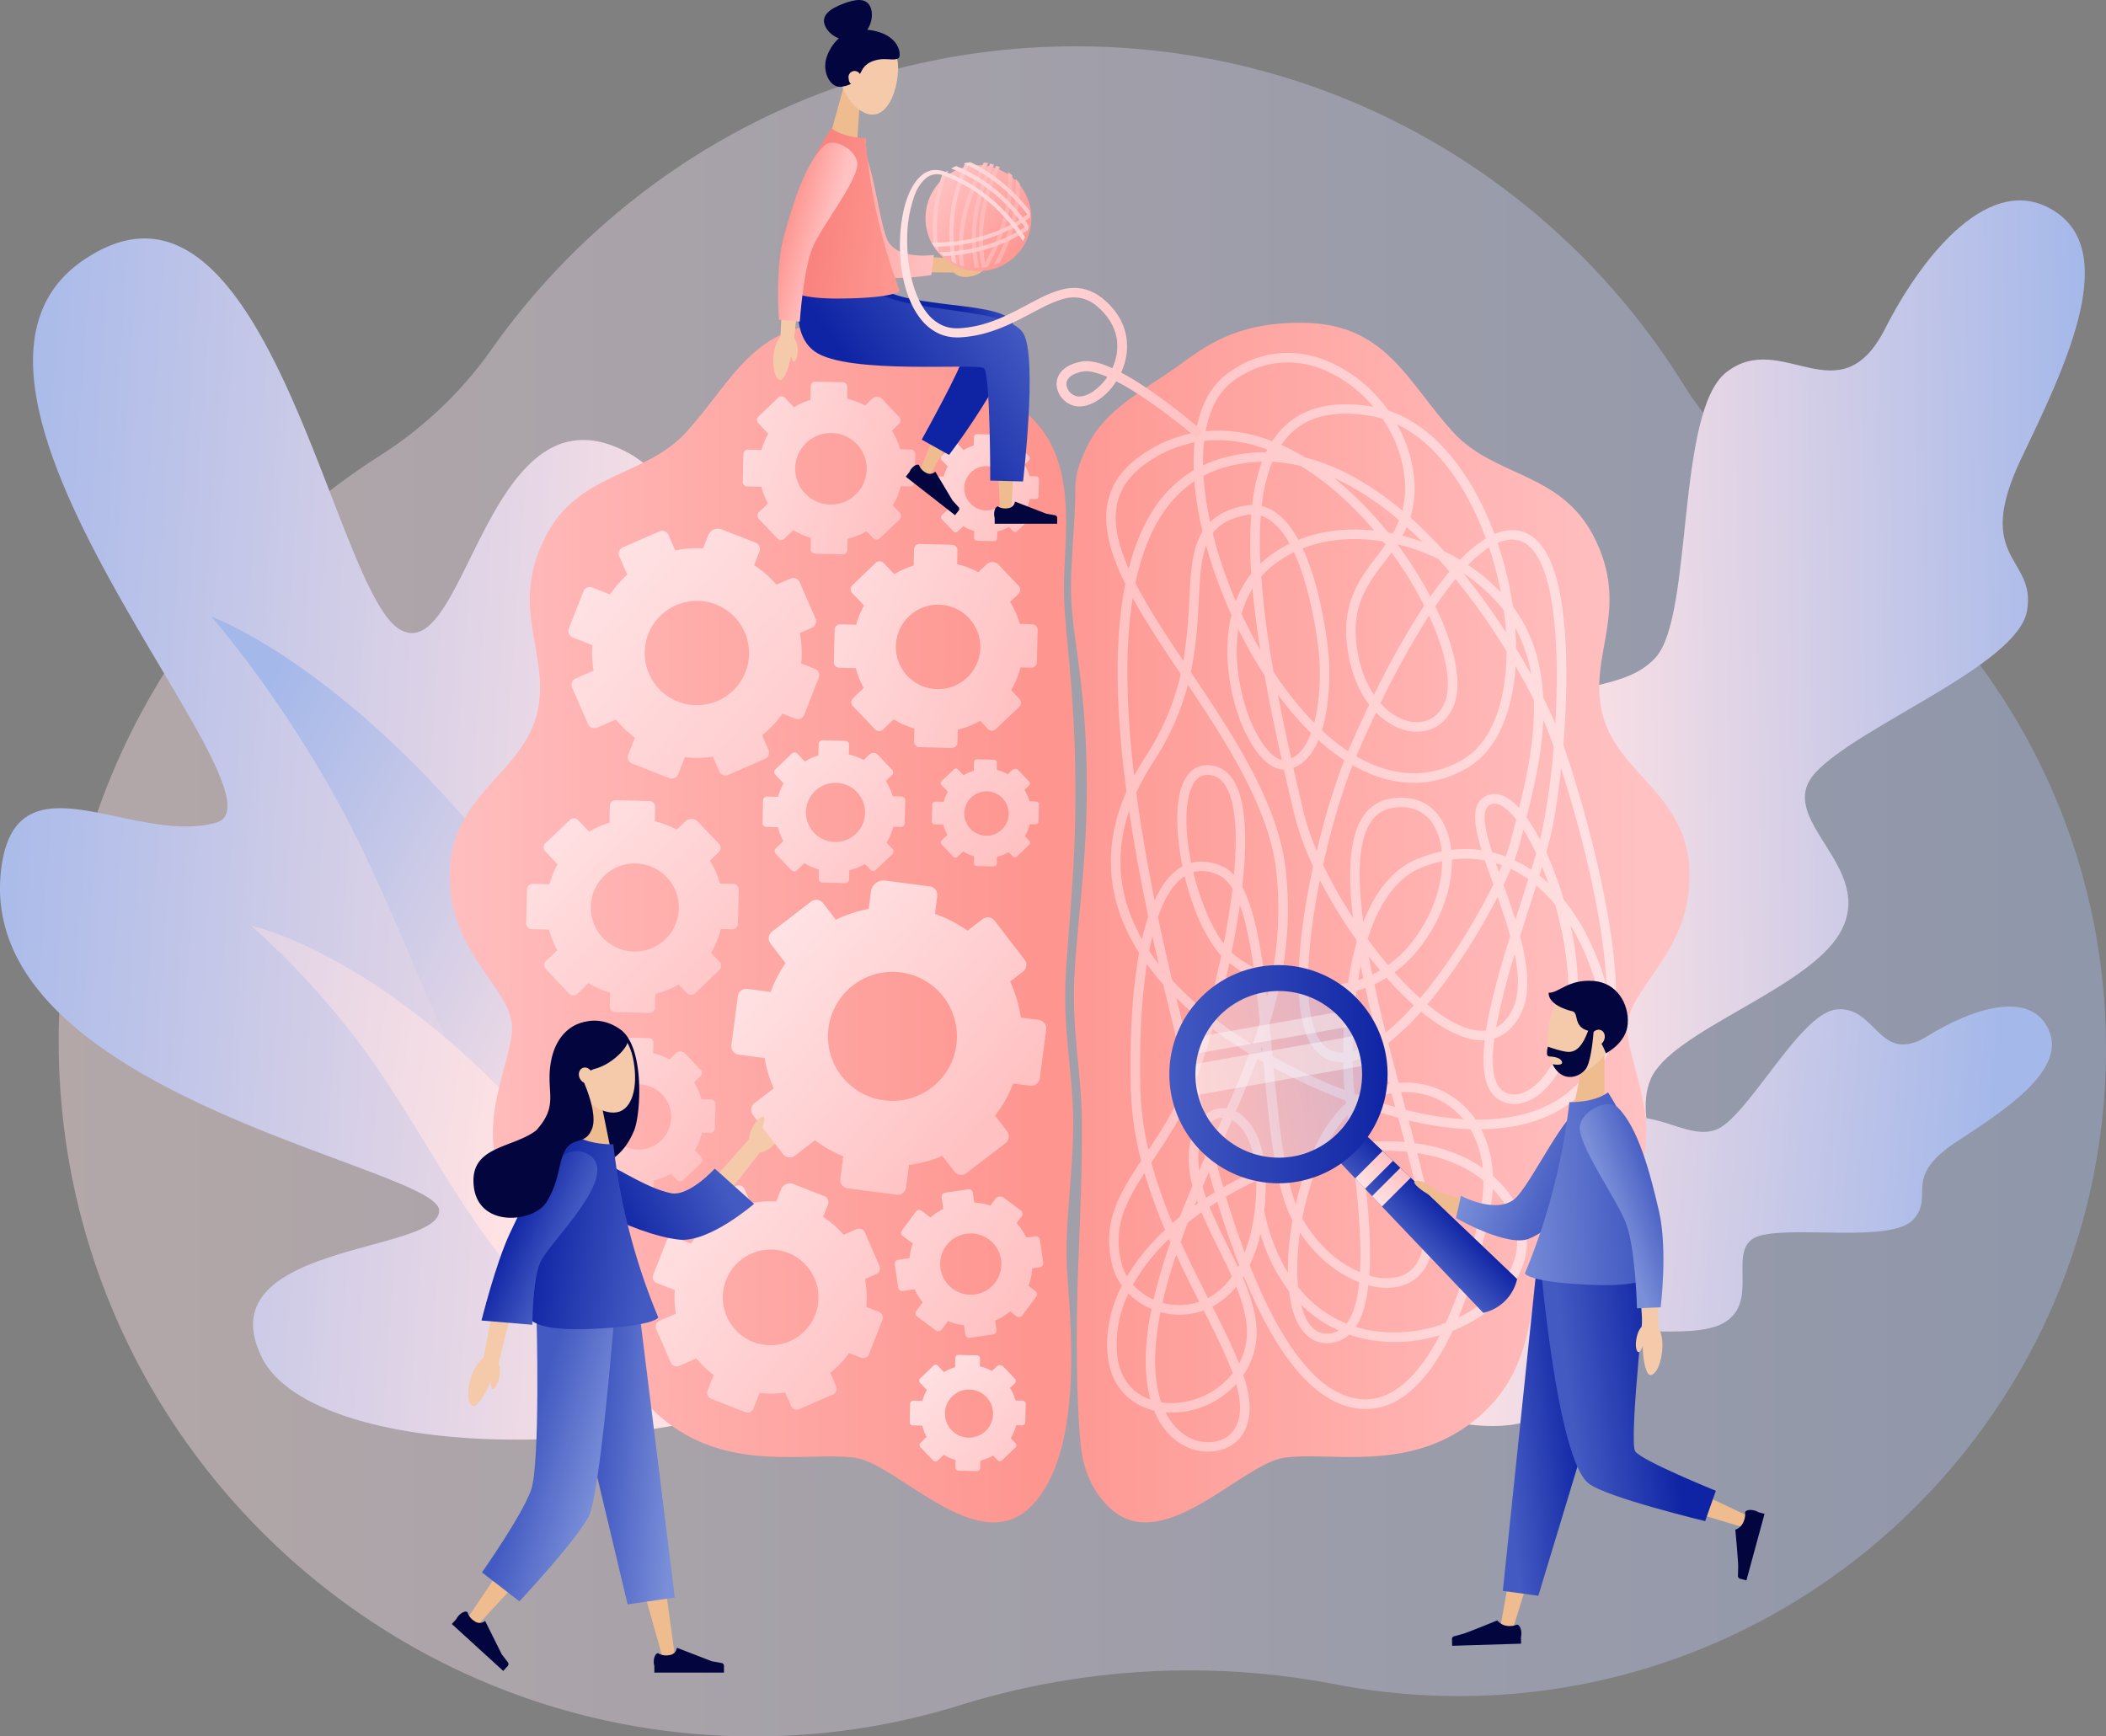 <svg xmlns="http://www.w3.org/2000/svg" xmlns:xlink="http://www.w3.org/1999/xlink" viewBox="0 0 985.51 812.64"><rect x="0" y="0" width="985.51" height="812.64" fill="#808080" stroke="none"/><defs><style>.cls-1,.cls-30,.cls-31{opacity:0.4;}.cls-1{fill:url(#Áåçûìÿííûé_ãðàäèåíò_3);}.cls-2{fill:url(#Áåçûìÿííûé_ãðàäèåíò_3-2);}.cls-3{fill:url(#Áåçûìÿííûé_ãðàäèåíò_3-3);}.cls-4{fill:url(#Áåçûìÿííûé_ãðàäèåíò_3-4);}.cls-5{fill:url(#Áåçûìÿííûé_ãðàäèåíò_3-5);}.cls-6{fill:url(#Áåçûìÿííûé_ãðàäèåíò_3-6);}.cls-7{fill:url(#Áåçûìÿííûé_ãðàäèåíò_379);}.cls-8{fill:url(#Áåçûìÿííûé_ãðàäèåíò_379-2);}.cls-9{fill:url(#Áåçûìÿííûé_ãðàäèåíò_366);}.cls-10{fill:url(#Áåçûìÿííûé_ãðàäèåíò_366-2);}.cls-11{fill:url(#Áåçûìÿííûé_ãðàäèåíò_366-3);}.cls-12{fill:url(#Áåçûìÿííûé_ãðàäèåíò_366-4);}.cls-13{fill:url(#Áåçûìÿííûé_ãðàäèåíò_366-5);}.cls-14{fill:url(#Áåçûìÿííûé_ãðàäèåíò_366-6);}.cls-15{fill:url(#Áåçûìÿííûé_ãðàäèåíò_366-7);}.cls-16{fill:url(#Áåçûìÿííûé_ãðàäèåíò_366-8);}.cls-17{fill:url(#Áåçûìÿííûé_ãðàäèåíò_366-9);}.cls-18{fill:url(#Áåçûìÿííûé_ãðàäèåíò_366-10);}.cls-19{fill:url(#Áåçûìÿííûé_ãðàäèåíò_366-11);}.cls-20{fill:url(#Áåçûìÿííûé_ãðàäèåíò_366-12);}.cls-21{fill:#efbc90;}.cls-22{fill:#f4caab;}.cls-23{fill:#03053e;}.cls-24{fill:url(#Áåçûìÿííûé_ãðàäèåíò_357);}.cls-25{fill:url(#Áåçûìÿííûé_ãðàäèåíò_357-2);}.cls-26{fill:url(#Áåçûìÿííûé_ãðàäèåíò_349);}.cls-27{fill:#dbc6af;}.cls-28{fill:url(#Áåçûìÿííûé_ãðàäèåíò_349-2);}.cls-29{fill:url(#Áåçûìÿííûé_ãðàäèåíò_349-3);}.cls-30{fill:url(#Áåçûìÿííûé_ãðàäèåíò_3-7);}.cls-31{fill:#fff;}.cls-32{fill:url(#Áåçûìÿííûé_ãðàäèåíò_357-3);}.cls-33{fill:url(#Áåçûìÿííûé_ãðàäèåíò_357-4);}.cls-34{fill:url(#Áåçûìÿííûé_ãðàäèåíò_366-13);}.cls-35{fill:url(#Áåçûìÿííûé_ãðàäèåíò_366-14);}.cls-36{fill:url(#Áåçûìÿííûé_ãðàäèåíò_349-4);}.cls-37{fill:url(#Áåçûìÿííûé_ãðàäèåíò_349-5);}.cls-38{fill:url(#Áåçûìÿííûé_ãðàäèåíò_357-5);}.cls-39{fill:#76d3f4;}.cls-40{fill:url(#Áåçûìÿííûé_ãðàäèåíò_357-6);}.cls-41{fill:url(#Áåçûìÿííûé_ãðàäèåíò_357-7);}.cls-42{fill:url(#Áåçûìÿííûé_ãðàäèåíò_366-15);}.cls-43{fill:url(#Áåçûìÿííûé_ãðàäèåíò_357-8);}.cls-44{fill:url(#Áåçûìÿííûé_ãðàäèåíò_357-9);}.cls-45{fill:url(#Áåçûìÿííûé_ãðàäèåíò_379-3);}.cls-46{fill:url(#Áåçûìÿííûé_ãðàäèåíò_384);}.cls-47{fill:url(#Áåçûìÿííûé_ãðàäèåíò_379-4);}.cls-48{fill:url(#Áåçûìÿííûé_ãðàäèåíò_379-5);}.cls-49{fill:url(#Áåçûìÿííûé_ãðàäèåíò_379-6);}.cls-50{fill:url(#Áåçûìÿííûé_ãðàäèåíò_379-7);}.cls-51{fill:url(#Áåçûìÿííûé_ãðàäèåíò_379-8);}.cls-52{fill:url(#Áåçûìÿííûé_ãðàäèåíò_379-9);}.cls-53{fill:url(#Áåçûìÿííûé_ãðàäèåíò_379-10);}.cls-54{fill:url(#Áåçûìÿííûé_ãðàäèåíò_366-16);}.cls-55{fill:url(#Áåçûìÿííûé_ãðàäèåíò_366-17);}.cls-56{fill:url(#Áåçûìÿííûé_ãðàäèåíò_366-18);}.cls-57{fill:url(#Áåçûìÿííûé_ãðàäèåíò_366-19);}.cls-58{fill:url(#Áåçûìÿííûé_ãðàäèåíò_366-20);}.cls-59{fill:url(#Áåçûìÿííûé_ãðàäèåíò_366-21);}.cls-60{fill:url(#Áåçûìÿííûé_ãðàäèåíò_366-22);}</style><linearGradient id="Áåçûìÿííûé_ãðàäèåíò_3" x1="27.47" y1="417.16" x2="985.51" y2="417.16" gradientUnits="userSpaceOnUse"><stop offset="0" stop-color="#ffe2e4"/><stop offset="1" stop-color="#a4b8ea"/></linearGradient><linearGradient id="Áåçûìÿííûé_ãðàäèåíò_3-2" x1="333.79" y1="405.97" x2="-22.94" y2="380.29" xlink:href="#Áåçûìÿííûé_ãðàäèåíò_3"/><linearGradient id="Áåçûìÿííûé_ãðàäèåíò_3-3" x1="297.92" y1="507.54" x2="85.15" y2="391.99" xlink:href="#Áåçûìÿííûé_ãðàäèåíò_3"/><linearGradient id="Áåçûìÿííûé_ãðàäèåíò_3-4" x1="240.11" y1="548.57" x2="-145.96" y2="487.12" xlink:href="#Áåçûìÿííûé_ãðàäèåíò_3"/><linearGradient id="Áåçûìÿííûé_ãðàäèåíò_3-5" x1="727.29" y1="360.81" x2="980.43" y2="357.14" xlink:href="#Áåçûìÿííûé_ãðàäèåíò_3"/><linearGradient id="Áåçûìÿííûé_ãðàäèåíò_3-6" x1="684.15" y1="556.48" x2="928.1" y2="579.72" xlink:href="#Áåçûìÿííûé_ãðàäèåíò_3"/><linearGradient id="Áåçûìÿííûé_ãðàäèåíò_379" x1="187.17" y1="431.77" x2="486.41" y2="431.77" gradientUnits="userSpaceOnUse"><stop offset="0" stop-color="#ffc1c2"/><stop offset="1" stop-color="#fe958f"/></linearGradient><linearGradient id="Áåçûìÿííûé_ãðàäèåíò_379-2" x1="769" y1="431.77" x2="476.97" y2="431.77" xlink:href="#Áåçûìÿííûé_ãðàäèåíò_379"/><linearGradient id="Áåçûìÿííûé_ãðàäèåíò_366" x1="324.25" y1="198.23" x2="423.37" y2="230.53" gradientUnits="userSpaceOnUse"><stop offset="0" stop-color="#ffe2e4"/><stop offset="1" stop-color="#ffc1c2"/></linearGradient><linearGradient id="Áåçûìÿííûé_ãðàäèåíò_366-2" x1="355.06" y1="344.74" x2="429.68" y2="419.37" xlink:href="#Áåçûìÿííûé_ãðàäèåíò_366"/><linearGradient id="Áåçûìÿííûé_ãðàäèåíò_366-3" x1="373.03" y1="533.45" x2="478.84" y2="609.75" xlink:href="#Áåçûìÿííûé_ãðàäèåíò_366"/><linearGradient id="Áåçûìÿííûé_ãðàäèåíò_366-4" x1="239.96" y1="472.89" x2="329.3" y2="549.19" xlink:href="#Áåçûìÿííûé_ãðàäèåíò_366"/><linearGradient id="Áåçûìÿííûé_ãðàäèåíò_366-5" x1="365.47" y1="273.26" x2="481.86" y2="320.04" xlink:href="#Áåçûìÿííûé_ãðàäèåíò_366"/><linearGradient id="Áåçûìÿííûé_ãðàäèåíò_366-6" x1="256.02" y1="385.3" x2="351.8" y2="478.86" xlink:href="#Áåçûìÿííûé_ãðàäèåíò_366"/><linearGradient id="Áåçûìÿííûé_ãðàäèåíò_366-7" x1="380.53" y1="297.17" x2="479.1" y2="399.08" xlink:href="#Áåçûìÿííûé_ãðàäèåíò_366"/><linearGradient id="Áåçûìÿííûé_ãðàäèåíò_366-8" x1="429.51" y1="639.52" x2="490.21" y2="696.32" xlink:href="#Áåçûìÿííûé_ãðàäèåíò_366"/><linearGradient id="Áåçûìÿííûé_ãðàäèåíò_366-9" x1="412.46" y1="195.43" x2="484.85" y2="244.44" xlink:href="#Áåçûìÿííûé_ãðàäèåíò_366"/><linearGradient id="Áåçûìÿííûé_ãðàäèåíò_366-10" x1="279.58" y1="267.23" x2="420.33" y2="387.16" xlink:href="#Áåçûìÿííûé_ãðàäèåíò_366"/><linearGradient id="Áåçûìÿííûé_ãðàäèåíò_366-11" x1="308.1" y1="565.53" x2="413.56" y2="651.37" xlink:href="#Áåçûìÿííûé_ãðàäèåíò_366"/><linearGradient id="Áåçûìÿííûé_ãðàäèåíò_366-12" x1="764.86" y1="422.27" x2="515.7" y2="422.27" xlink:href="#Áåçûìÿííûé_ãðàäèåíò_366"/><linearGradient id="Áåçûìÿííûé_ãðàäèåíò_357" x1="703.5" y1="671.13" x2="739.78" y2="667.26" gradientUnits="userSpaceOnUse"><stop offset="0" stop-color="#435ac2"/><stop offset="1" stop-color="#0f24a4"/></linearGradient><linearGradient id="Áåçûìÿííûé_ãðàäèåíò_357-2" x1="-3037.17" y1="653.93" x2="-3082.93" y2="648.13" gradientTransform="matrix(-1, 0, 0, 1, -2302.65, 0)" xlink:href="#Áåçûìÿííûé_ãðàäèåíò_357"/><linearGradient id="Áåçûìÿííûé_ãðàäèåíò_349" x1="692.16" y1="536.78" x2="733.73" y2="552.68" gradientUnits="userSpaceOnUse"><stop offset="0" stop-color="#7a8fd8"/><stop offset="1" stop-color="#435ac2"/></linearGradient><linearGradient id="Áåçûìÿííûé_ãðàäèåíò_349-2" x1="706.06" y1="559.47" x2="764.03" y2="555.66" xlink:href="#Áåçûìÿííûé_ãðàäèåíò_349"/><linearGradient id="Áåçûìÿííûé_ãðàäèåíò_349-3" x1="755.21" y1="567.38" x2="778.85" y2="558.99" xlink:href="#Áåçûìÿííûé_ãðàäèåíò_349"/><linearGradient id="Áåçûìÿííûé_ãðàäèåíò_3-7" x1="571.36" y1="767.9" x2="661.57" y2="767.9" gradientTransform="translate(-142.17 -146.46) rotate(-10)" xlink:href="#Áåçûìÿííûé_ãðàäèåíò_3"/><linearGradient id="Áåçûìÿííûé_ãðàäèåíò_357-3" x1="549.32" y1="1586.02" x2="571.72" y2="1586.02" gradientTransform="translate(-850.15 -152.98) rotate(-45)" xlink:href="#Áåçûìÿííûé_ãðàäèåíò_357"/><linearGradient id="Áåçûìÿííûé_ãðàäèåíò_357-4" x1="547.2" y1="502.73" x2="649.3" y2="502.73" xlink:href="#Áåçûìÿííûé_ãðàäèåíò_357"/><linearGradient id="Áåçûìÿííûé_ãðàäèåíò_366-13" x1="551.28" y1="1551.07" x2="569.77" y2="1551.07" gradientTransform="translate(-850.15 -152.98) rotate(-45)" xlink:href="#Áåçûìÿííûé_ãðàäèåíò_366"/><linearGradient id="Áåçûìÿííûé_ãðàäèåíò_366-14" x1="550.99" y1="1562.52" x2="570.06" y2="1562.52" gradientTransform="translate(-850.15 -152.98) rotate(-45)" xlink:href="#Áåçûìÿííûé_ãðàäèåíò_366"/><linearGradient id="Áåçûìÿííûé_ãðàäèåíò_349-4" x1="3965.16" y1="684.88" x2="3929.85" y2="682.05" gradientTransform="translate(-3648.3)" xlink:href="#Áåçûìÿííûé_ãðàäèåíò_349"/><linearGradient id="Áåçûìÿííûé_ãðàäèåíò_349-5" x1="3930.87" y1="687.37" x2="3894.58" y2="677.21" gradientTransform="translate(-3648.3)" xlink:href="#Áåçûìÿííûé_ãðàäèåíò_349"/><linearGradient id="Áåçûìÿííûé_ãðàäèåíò_357-5" x1="331.72" y1="541.01" x2="284.03" y2="565.77" xlink:href="#Áåçûìÿííûé_ãðàäèåíò_357"/><linearGradient id="Áåçûìÿííûé_ãðàäèåíò_357-6" x1="-6226.68" y1="582.77" x2="-6171.99" y2="574.02" gradientTransform="matrix(-1, 0, 0, 1, -5921.72, 0)" xlink:href="#Áåçûìÿííûé_ãðàäèåíò_357"/><linearGradient id="Áåçûìÿííûé_ãðàäèåíò_357-7" x1="3911.17" y1="584.33" x2="3886.88" y2="573.97" gradientTransform="translate(-3648.3)" xlink:href="#Áåçûìÿííûé_ãðàäèåíò_357"/><linearGradient id="Áåçûìÿííûé_ãðàäèåíò_366-15" x1="361.87" y1="439.35" x2="464.9" y2="527.34" xlink:href="#Áåçûìÿííûé_ãðàäèåíò_366"/><linearGradient id="Áåçûìÿííûé_ãðàäèåíò_357-8" x1="5652.78" y1="136.27" x2="5631.94" y2="148.32" gradientTransform="translate(-5180.59)" xlink:href="#Áåçûìÿííûé_ãðàäèåíò_357"/><linearGradient id="Áåçûìÿííûé_ãðàäèåíò_357-9" x1="5654.45" y1="146.55" x2="5591.43" y2="189.73" gradientTransform="translate(-5180.59)" xlink:href="#Áåçûìÿííûé_ãðàäèåíò_357"/><linearGradient id="Áåçûìÿííûé_ãðàäèåíò_379-3" x1="2026.02" y1="97.48" x2="2089.36" y2="99.54" gradientTransform="matrix(-1, 0, 0, 1, 2462.26, 0)" xlink:href="#Áåçûìÿííûé_ãðàäèåíò_379"/><linearGradient id="Áåçûìÿííûé_ãðàäèåíò_384" x1="2042.78" y1="104.36" x2="2095.6" y2="97.14" gradientTransform="matrix(-1, 0, 0, 1, 2462.26, 0)" gradientUnits="userSpaceOnUse"><stop offset="0" stop-color="#fe958f"/><stop offset="1" stop-color="#f77c77"/></linearGradient><linearGradient id="Áåçûìÿííûé_ãðàäèåíò_379-4" x1="2074.91" y1="110.92" x2="2094.93" y2="105.35" gradientTransform="matrix(-1, 0, 0, 1, 2462.26, 0)" xlink:href="#Áåçûìÿííûé_ãðàäèåíò_379"/><linearGradient id="Áåçûìÿííûé_ãðàäèåíò_379-5" x1="437.16" y1="85.5" x2="479.35" y2="117.29" gradientTransform="translate(153.07 -255.3) rotate(37.08)" xlink:href="#Áåçûìÿííûé_ãðàäèåíò_379"/><linearGradient id="Áåçûìÿííûé_ãðàäèåíò_379-6" x1="450.15" y1="96.53" x2="515.77" y2="123.23" xlink:href="#Áåçûìÿííûé_ãðàäèåíò_379"/><linearGradient id="Áåçûìÿííûé_ãðàäèåíò_379-7" x1="452.21" y1="96.61" x2="513.06" y2="121.37" xlink:href="#Áåçûìÿííûé_ãðàäèåíò_379"/><linearGradient id="Áåçûìÿííûé_ãðàäèåíò_379-8" x1="450.02" y1="96.85" x2="515.64" y2="123.55" xlink:href="#Áåçûìÿííûé_ãðàäèåíò_379"/><linearGradient id="Áåçûìÿííûé_ãðàäèåíò_379-9" x1="450.37" y1="96.28" x2="515.08" y2="122.6" xlink:href="#Áåçûìÿííûé_ãðàäèåíò_379"/><linearGradient id="Áåçûìÿííûé_ãðàäèåíò_379-10" x1="449.69" y1="97.68" x2="515.31" y2="124.37" xlink:href="#Áåçûìÿííûé_ãðàäèåíò_379"/><linearGradient id="Áåçûìÿííûé_ãðàäèåíò_366-16" x1="201.81" y1="-41.51" x2="509.95" y2="133.35" xlink:href="#Áåçûìÿííûé_ãðàäèåíò_366"/><linearGradient id="Áåçûìÿííûé_ãðàäèåíò_366-17" x1="199.99" y1="-38.31" x2="508.14" y2="136.55" xlink:href="#Áåçûìÿííûé_ãðàäèåíò_366"/><linearGradient id="Áåçûìÿííûé_ãðàäèåíò_366-18" x1="436.32" y1="93.36" x2="474.22" y2="116.29" xlink:href="#Áåçûìÿííûé_ãðàäèåíò_366"/><linearGradient id="Áåçûìÿííûé_ãðàäèåíò_366-19" x1="434.46" y1="96.44" x2="472.36" y2="119.36" xlink:href="#Áåçûìÿííûé_ãðàäèåíò_366"/><linearGradient id="Áåçûìÿííûé_ãðàäèåíò_366-20" x1="436.06" y1="87.53" x2="496.18" y2="99.04" xlink:href="#Áåçûìÿííûé_ãðàäèåíò_366"/><linearGradient id="Áåçûìÿííûé_ãðàäèåíò_366-21" x1="436.94" y1="82.92" x2="497.06" y2="94.43" xlink:href="#Áåçûìÿííûé_ãðàäèåíò_366"/><linearGradient id="Áåçûìÿííûé_ãðàäèåíò_366-22" x1="420.66" y1="142.17" x2="562.62" y2="142.17" xlink:href="#Áåçûìÿííûé_ãðàäèåíò_366"/></defs><g id="Layer_2" data-name="Layer 2"><g id="Ñëîé_1" data-name="Ñëîé 1"><path class="cls-1" d="M841,232.68a163.59,163.59,0,0,1-53.32-52.88C728.7,84.87,623.47,21.68,503.46,21.68c-113.13,0-213.14,56.17-273.67,142.14a184.61,184.61,0,0,1-51.72,49.23C86,271.75,25.48,375.49,27.52,493.22c3.1,178.14,150.1,321.06,328.25,319.4a324.4,324.4,0,0,0,93.86-14.69,361.89,361.89,0,0,1,175.8-9.57,304.11,304.11,0,0,0,57.24,5.4c167.59,0,303.81-137.09,302.84-304.67C984.88,380.63,927.24,285.67,841,232.68Z"/><path class="cls-2" d="M.69,405.68C-13.81,512,204.16,545.82,205.48,566.29s-109.39,15.16-83,68.88C146.86,684.94,319.38,692,439.85,624c3.49-2,80.3-162.83,8.43-248.07s-79.45,71.4-109.91,69.7,21-197.25-43.67-233.28c-67-37.34-76.21,100.86-107.69,82.18C157.19,276.86,127.48,83.82,51.37,115a61.17,61.17,0,0,0-8.46,4.28l0,0h0c-1.53.92-3.07,1.93-4.64,3-85.93,60.45,101.4,251.86,62.9,262.71S8.05,351.82.69,405.68Z"/><path class="cls-3" d="M384.65,661.62S306.46,493.39,233.39,402,98.88,288.57,98.88,288.57s35.57,40.35,65,97.61,47.57,120.37,85.88,174.35C307.76,642.2,384.65,661.62,384.65,661.62Z"/><path class="cls-4" d="M353.62,662.34S282.23,553.85,222.26,498s-104.79-64.75-104.79-64.75a371.4,371.4,0,0,1,55.05,60.93c26.27,36.63,45.28,78.48,77.35,111.94C298.38,656.77,353.62,662.34,353.62,662.34Z"/><path class="cls-5" d="M689.18,625.21c24.83-5.23,69-21.74,83.32-47,13.25-23.33-9.33-50.51-.13-73s72.89-41.89,88.45-68.26c18.44-31.27-31.76-53.38-11.14-75.5s94.34-50,98.87-75.57-25.66-23.29-2.62-71.44c19.51-40.78,45.73-94.31,16.83-114.72-30.81-21.74-63.87,21-80.51,53.9-21.45,42.43-48.38.08-74.47,20.65-23.58,18.61-15.34,113.55-32.94,133.36s-54.51,7.42-78.46,41.46,16.17,83.14,4.24,108.4S650.08,475.23,633,511.09,689.18,625.21,689.18,625.21Z"/><path class="cls-6" d="M663.81,661.29c13.94,4.89,40.92,10,55.7,1.74,13.65-7.62,10.61-28,22-36.39s49,1.16,64.67-7.28c18.63-10,.3-36.18,17.25-41s62.1,3.57,72.07-7.78-5.75-19.35,20.27-36.37c22-14.42,51.26-33.16,43-52.06-8.78-20.13-38.14-8.85-56.38,2.53-23.5,14.66-24.12-14.57-43.33-12.2-17.36,2.14-41.93,51.92-56.68,56.47s-29.39-12.76-51.6-3-17,46.29-30.62,55.27-30.53-6.43-49.88,6.26S663.81,661.29,663.81,661.29Z"/><path class="cls-7" d="M239.42,478.3c-3.06-18.1-29.85-34-28.95-70.17s33.34-45.79,40.65-73.51-13.61-49,4.19-83.57c15.69-30.49,46.51-27.51,66-49,21.72-24,31.46-51,71-51,31.47,0,45.12,11.36,58.62,21,14.53,10.33,32.81,19.45,41.16,36.34,11.13,22.5,5.08,50.64,5.85,71.12.75,20,4.46,39.79,5.2,79.61.73,39-2.23,65.06-4.21,93.87-2,28.64,3.05,47.24,3.28,71,.23,23.2-3.9,47.52-3,67.94.94,20.61,9.68,87.42-17.19,113.5-24.55,23.83-61.61-20-81.66-23.14-20.85-3.24-57.7,7.27-88.62-17-31.64-24.84-23.57-56.91-34.45-73-11.67-17.25-33-22.15-42.32-41.58C222.23,524.19,241.85,492.61,239.42,478.3Z"/><path class="cls-8" d="M761.63,478.3c3.07-18.1,29.86-34,29-70.17s-33.34-45.79-40.65-73.51,13.61-49-4.19-83.57c-15.69-30.49-46.51-27.51-66-49-21.72-24-31.46-51-71-51-31.47,0-45.12,11.36-58.62,21-14.53,10.33-32.81,19.45-41.17,36.34-3.05,6.17-5.77,12.71-5.77,19.53,0,18-2.52,36.34-2,51.19.75,20,6.51,40.19,7.25,80,.73,39-3.48,64.39-5.47,93.19-2,28.64,3,48.1,3.24,71.84.23,23.2-.86,47.33-1.67,67.75C504,606,502.91,648,505.71,676c1.18,11.82,5.18,21.5,13.33,29.41,24.55,23.83,61.61-20,81.65-23.14,20.86-3.24,57.7,7.27,88.63-17,31.63-24.84,23.57-56.91,34.45-73,11.67-17.25,33-22.15,42.32-41.58C778.82,524.19,759.21,492.61,761.63,478.3Z"/><path class="cls-9" d="M428,225.44l.31-12.81a2.2,2.2,0,0,0-2.15-2.25l-4.95-.12a33.18,33.18,0,0,0-3.86-8.7l3.4-3.24a2.21,2.21,0,0,0,.08-3.11l-8-8.44a3.35,3.35,0,0,0-4.73-.12l-3.27,3.12a33.23,33.23,0,0,0-8.39-3.16l.13-5.45a2.2,2.2,0,0,0-2.14-2.25l-12.81-.31a2.21,2.21,0,0,0-2.25,2.15l-.15,6.42a33.25,33.25,0,0,0-7.7,3.41l-4.21-4.42a2.2,2.2,0,0,0-3.11-.07l-9.27,8.84a2.19,2.19,0,0,0-.08,3.1L359.5,203a33.46,33.46,0,0,0-3.11,7.59l-6.28-.15a2.2,2.2,0,0,0-2.25,2.14l-.31,12.81a2.19,2.19,0,0,0,2.15,2.25l6.56.16a33.39,33.39,0,0,0,3.11,7.84l-4.26,4.06a2.2,2.2,0,0,0-.07,3.11l8.84,9.28a2.19,2.19,0,0,0,3.1.07l4.26-4.06a33.7,33.7,0,0,0,8.22,3.64l-.12,5.12a2.2,2.2,0,0,0,2.14,2.25l12.81.31a2.2,2.2,0,0,0,2.25-2.15l.12-5.12a33.38,33.38,0,0,0,8.87-3.51l3.07,3.22a2.21,2.21,0,0,0,3.11.08l9.27-8.84a2.2,2.2,0,0,0,.08-3.11l-3.27-3.43a33,33,0,0,0,3.7-9l4.27.1A2.2,2.2,0,0,0,428,225.44Zm-22.44-5.65a16.73,16.73,0,1,1-16.32-17.13A16.73,16.73,0,0,1,405.57,219.79Z"/><path class="cls-10" d="M423.36,385.22l.25-10.59a1.81,1.81,0,0,0-1.77-1.86l-4.09-.1a27.76,27.76,0,0,0-3.2-7.2l2.82-2.68a1.81,1.81,0,0,0,.06-2.56l-6.66-7a2.76,2.76,0,0,0-3.91-.09l-2.7,2.57a27.73,27.73,0,0,0-6.94-2.61l.11-4.51a1.83,1.83,0,0,0-1.77-1.86l-10.6-.25a1.83,1.83,0,0,0-1.86,1.77l-.13,5.31a27.73,27.73,0,0,0-6.36,2.83l-3.48-3.66a1.82,1.82,0,0,0-2.57-.06L362.89,360a1.81,1.81,0,0,0-.06,2.57l3.87,4.06a27.45,27.45,0,0,0-2.57,6.28l-5.19-.12a1.81,1.81,0,0,0-1.86,1.77l-.26,10.59A1.81,1.81,0,0,0,358.6,387l5.43.13a27.11,27.11,0,0,0,2.57,6.49L363.07,397a1.83,1.83,0,0,0-.06,2.57l7.31,7.67a1.83,1.83,0,0,0,2.57.06l3.52-3.36a27.68,27.68,0,0,0,6.8,3l-.1,4.24a1.82,1.82,0,0,0,1.77,1.86l10.6.25a1.82,1.82,0,0,0,1.86-1.77l.1-4.24a28,28,0,0,0,7.33-2.9l2.54,2.66a1.81,1.81,0,0,0,2.57.06l7.67-7.31a1.82,1.82,0,0,0,.06-2.57l-2.7-2.83a27.71,27.71,0,0,0,3.06-7.47l3.53.09A1.82,1.82,0,0,0,423.36,385.22Zm-18.55-4.67a13.84,13.84,0,1,1-13.51-14.17A13.84,13.84,0,0,1,404.81,380.55Z"/><path class="cls-11" d="M488.2,591l-1.6-10.85a1.89,1.89,0,0,0-2.14-1.59l-4.2.62a28.44,28.44,0,0,0-4.52-6.78l2.4-3.23a1.88,1.88,0,0,0-.39-2.63l-8-6a2.87,2.87,0,0,0-4,.59l-2.31,3.11a28.3,28.3,0,0,0-7.53-1.45l-.69-4.62a1.87,1.87,0,0,0-2.13-1.58l-10.86,1.6a1.89,1.89,0,0,0-1.59,2.14l.81,5.44a28.39,28.39,0,0,0-6,4l-4.2-3.12a1.87,1.87,0,0,0-2.63.39l-6.54,8.81a1.87,1.87,0,0,0,.39,2.63l4.67,3.47a28.21,28.21,0,0,0-1.52,6.86l-5.32.79a1.88,1.88,0,0,0-1.59,2.13l1.6,10.86a1.88,1.88,0,0,0,2.14,1.58l5.56-.82a28.88,28.88,0,0,0,3.77,6.17l-3,4a1.88,1.88,0,0,0,.39,2.63l8.81,6.54a1.88,1.88,0,0,0,2.64-.39l3-4a28.54,28.54,0,0,0,7.47,1.88l.64,4.34a1.89,1.89,0,0,0,2.14,1.59l10.85-1.61a1.88,1.88,0,0,0,1.59-2.13l-.64-4.34a29.27,29.27,0,0,0,7-4.26l3.06,2.27a1.88,1.88,0,0,0,2.63-.38l6.54-8.82a1.88,1.88,0,0,0-.38-2.63l-3.26-2.42a28.63,28.63,0,0,0,1.81-8.16l3.62-.53A1.89,1.89,0,0,0,488.2,591Zm-19.76-1.5a14.33,14.33,0,1,1-16.27-12.09A14.33,14.33,0,0,1,468.44,589.54Z"/><path class="cls-12" d="M334.51,528.28l.28-11.67a2,2,0,0,0-2-2.05l-4.52-.1a30.19,30.19,0,0,0-3.51-7.93l3.1-2.95a2,2,0,0,0,.06-2.83l-7.33-7.69a3,3,0,0,0-4.3-.11l-3,2.84a30.39,30.39,0,0,0-7.64-2.87l.12-5a2,2,0,0,0-1.95-2.05l-11.67-.28a2,2,0,0,0-2.05,2l-.14,5.84a31.06,31.06,0,0,0-7,3.11l-3.83-4a2,2,0,0,0-2.83-.07l-8.45,8.05a2,2,0,0,0-.07,2.83l4.27,4.48a30.15,30.15,0,0,0-2.83,6.91l-5.72-.14a2,2,0,0,0-2.05,1.95l-.28,11.67a2,2,0,0,0,1.95,2l6,.14a31.07,31.07,0,0,0,2.83,7.15l-3.88,3.7a2,2,0,0,0-.07,2.82l8.06,8.45a2,2,0,0,0,2.82.07l3.89-3.7a30.67,30.67,0,0,0,7.48,3.32l-.11,4.66a2,2,0,0,0,1.95,2l11.67.28a2,2,0,0,0,2.05-1.95l.11-4.67a30.36,30.36,0,0,0,8.08-3.2l2.79,2.94a2,2,0,0,0,2.83.07l8.45-8a2,2,0,0,0,.07-2.83l-3-3.12a30.35,30.35,0,0,0,3.37-8.23l3.89.09A2,2,0,0,0,334.51,528.28Zm-20.44-5.15a15.24,15.24,0,1,1-14.87-15.6A15.23,15.23,0,0,1,314.07,523.13Z"/><path class="cls-13" d="M485.22,309.93l.37-15.13a2.61,2.61,0,0,0-2.54-2.66l-5.84-.14a39.89,39.89,0,0,0-4.56-10.28l4-3.82a2.59,2.59,0,0,0,.09-3.67l-9.5-10a4,4,0,0,0-5.59-.13l-3.86,3.68a39.19,39.19,0,0,0-9.9-3.73l.15-6.44a2.58,2.58,0,0,0-2.53-2.65l-15.12-.37a2.6,2.6,0,0,0-2.66,2.53l-.18,7.58a39.89,39.89,0,0,0-9.09,4l-5-5.22a2.6,2.6,0,0,0-3.67-.08L398.88,273.9a2.58,2.58,0,0,0-.09,3.66l5.53,5.81a39.78,39.78,0,0,0-3.66,9l-7.42-.18a2.61,2.61,0,0,0-2.66,2.53l-.36,15.13a2.6,2.6,0,0,0,2.53,2.66l7.75.18a39.66,39.66,0,0,0,3.67,9.26l-5,4.8a2.61,2.61,0,0,0-.09,3.67l10.44,10.95a2.59,2.59,0,0,0,3.67.09l5-4.8a39.4,39.4,0,0,0,9.71,4.3l-.15,6.05a2.59,2.59,0,0,0,2.53,2.65l15.13.37a2.59,2.59,0,0,0,2.65-2.53l.15-6a39.74,39.74,0,0,0,10.47-4.15l3.63,3.8a2.58,2.58,0,0,0,3.66.09l11-10.44a2.59,2.59,0,0,0,.08-3.66L473.16,323a39.56,39.56,0,0,0,4.37-10.67l5,.13A2.59,2.59,0,0,0,485.22,309.93Zm-26.49-6.68A19.76,19.76,0,1,1,439.45,283,19.76,19.76,0,0,1,458.73,303.25Z"/><path class="cls-14" d="M345.31,432.21l.38-15.78a2.7,2.7,0,0,0-2.64-2.77l-6.1-.14a41.53,41.53,0,0,0-4.75-10.73l4.18-4a2.69,2.69,0,0,0,.1-3.82l-9.92-10.41a4.12,4.12,0,0,0-5.82-.14l-4,3.84a41.29,41.29,0,0,0-10.33-3.89l.16-6.71a2.7,2.7,0,0,0-2.64-2.77l-15.78-.38a2.69,2.69,0,0,0-2.77,2.64l-.19,7.91a40.74,40.74,0,0,0-9.48,4.2l-5.19-5.44a2.71,2.71,0,0,0-3.83-.1l-11.43,10.89a2.71,2.71,0,0,0-.09,3.83l5.77,6.06a41,41,0,0,0-3.82,9.35l-7.74-.19a2.72,2.72,0,0,0-2.77,2.64l-.38,15.78a2.7,2.7,0,0,0,2.64,2.77l8.09.2a41,41,0,0,0,3.83,9.66l-5.25,5a2.71,2.71,0,0,0-.09,3.83L266.31,465a2.7,2.7,0,0,0,3.82.09l5.25-5a41.36,41.36,0,0,0,10.13,4.49l-.15,6.31a2.7,2.7,0,0,0,2.64,2.77l15.78.38a2.71,2.71,0,0,0,2.77-2.64l.15-6.31a41.37,41.37,0,0,0,10.92-4.33l3.79,4a2.7,2.7,0,0,0,3.82.09l11.43-10.89a2.7,2.7,0,0,0,.09-3.82l-4-4.23a41.18,41.18,0,0,0,4.55-11.12l5.26.12A2.69,2.69,0,0,0,345.31,432.21Zm-27.64-7a20.61,20.61,0,1,1-20.11-21.1A20.62,20.62,0,0,1,317.67,425.25Z"/><path class="cls-15" d="M486,384.46l.19-7.95a1.36,1.36,0,0,0-1.33-1.39l-3.07-.08a21.14,21.14,0,0,0-2.4-5.4l2.11-2a1.35,1.35,0,0,0,.05-1.92l-5-5.24a2.07,2.07,0,0,0-2.93-.07l-2,1.93a20.59,20.59,0,0,0-5.2-2l.08-3.38a1.37,1.37,0,0,0-1.33-1.4l-8-.19a1.36,1.36,0,0,0-1.39,1.33l-.1,4a21.08,21.08,0,0,0-4.77,2.12l-2.62-2.74a1.35,1.35,0,0,0-1.92,0l-5.76,5.49a1.36,1.36,0,0,0,0,1.92l2.9,3.06a20.63,20.63,0,0,0-1.92,4.7l-3.9-.09a1.37,1.37,0,0,0-1.4,1.33L436,384.4a1.36,1.36,0,0,0,1.33,1.39l4.08.1a21,21,0,0,0,1.92,4.87l-2.64,2.52a1.36,1.36,0,0,0-.05,1.92l5.49,5.76a1.38,1.38,0,0,0,1.93.05l2.64-2.52a20.67,20.67,0,0,0,5.1,2.25l-.08,3.18a1.37,1.37,0,0,0,1.33,1.4l8,.19a1.36,1.36,0,0,0,1.39-1.33l.08-3.18a21.05,21.05,0,0,0,5.5-2.18l1.91,2a1.36,1.36,0,0,0,1.93.05l5.75-5.49a1.36,1.36,0,0,0,0-1.92l-2-2.13a20.63,20.63,0,0,0,2.29-5.61l2.65.07A1.36,1.36,0,0,0,486,384.46ZM472,381a10.38,10.38,0,1,1-10.13-10.63A10.38,10.38,0,0,1,472,381Z"/><path class="cls-16" d="M479.79,665.65,480,657a1.48,1.48,0,0,0-1.44-1.51l-3.34-.08a22.17,22.17,0,0,0-2.59-5.86l2.29-2.18a1.48,1.48,0,0,0,.05-2.09l-5.42-5.68a2.26,2.26,0,0,0-3.18-.08l-2.2,2.1a22.41,22.41,0,0,0-5.64-2.13l.08-3.66a1.48,1.48,0,0,0-1.44-1.52l-8.62-.2a1.47,1.47,0,0,0-1.51,1.44l-.1,4.32a22.53,22.53,0,0,0-5.18,2.3l-2.84-3a1.48,1.48,0,0,0-2.09-.05l-6.24,6a1.48,1.48,0,0,0,0,2.09l3.16,3.31a22,22,0,0,0-2.09,5.11l-4.23-.11a1.48,1.48,0,0,0-1.51,1.45l-.21,8.61a1.48,1.48,0,0,0,1.44,1.52l4.42.1a22.62,22.62,0,0,0,2.09,5.28l-2.87,2.73a1.48,1.48,0,0,0-.05,2.09l5.95,6.24a1.47,1.47,0,0,0,2.09.05l2.87-2.73a22.35,22.35,0,0,0,5.53,2.45l-.08,3.45a1.47,1.47,0,0,0,1.44,1.51l8.62.21a1.48,1.48,0,0,0,1.51-1.44l.08-3.45a22.81,22.81,0,0,0,6-2.36l2.07,2.16a1.46,1.46,0,0,0,2.08.05l6.25-5.94a1.48,1.48,0,0,0,.05-2.09l-2.2-2.31a22.56,22.56,0,0,0,2.49-6.08l2.87.07A1.47,1.47,0,0,0,479.79,665.65Zm-15.09-3.8a11.26,11.26,0,1,1-11-11.53A11.26,11.26,0,0,1,464.7,661.85Z"/><path class="cls-17" d="M486,232.28l.19-7.95a1.36,1.36,0,0,0-1.33-1.39l-3.07-.08a21.14,21.14,0,0,0-2.4-5.4l2.11-2a1.35,1.35,0,0,0,.05-1.92l-5-5.24a2.07,2.07,0,0,0-2.93-.08l-2,1.94a20.59,20.59,0,0,0-5.2-2l.08-3.38a1.36,1.36,0,0,0-1.33-1.4l-8-.19a1.36,1.36,0,0,0-1.39,1.33l-.1,4a21.08,21.08,0,0,0-4.77,2.12l-2.62-2.74a1.35,1.35,0,0,0-1.92,0l-5.76,5.49a1.36,1.36,0,0,0,0,1.92l2.9,3a20.89,20.89,0,0,0-1.92,4.71l-3.9-.09a1.37,1.37,0,0,0-1.4,1.33l-.19,7.95a1.36,1.36,0,0,0,1.33,1.39l4.08.1a21,21,0,0,0,1.92,4.87l-2.64,2.52a1.36,1.36,0,0,0-.05,1.92l5.49,5.76a1.37,1.37,0,0,0,1.93,0l2.64-2.52a20.33,20.33,0,0,0,5.1,2.26l-.08,3.18a1.37,1.37,0,0,0,1.33,1.4l8,.19a1.36,1.36,0,0,0,1.39-1.33l.08-3.18a21.05,21.05,0,0,0,5.5-2.18l1.91,2a1.37,1.37,0,0,0,1.93.05l5.75-5.49a1.37,1.37,0,0,0,0-1.93l-2-2.12a20.63,20.63,0,0,0,2.29-5.61l2.65.07A1.36,1.36,0,0,0,486,232.28ZM472,228.77a10.38,10.38,0,1,1-10.13-10.63A10.39,10.39,0,0,1,472,228.77Z"/><path class="cls-18" d="M381.64,289.55l-7.47-17.13a3.2,3.2,0,0,0-4.21-1.66l-6.63,2.89a48.75,48.75,0,0,0-10.45-9.14l2.5-6.37a3.21,3.21,0,0,0-1.81-4.16l-15.83-6.22a4.88,4.88,0,0,0-6.33,2.75L329,256.64a49.09,49.09,0,0,0-13,1l-3.18-7.29a3.2,3.2,0,0,0-4.21-1.66l-17.14,7.47a3.2,3.2,0,0,0-1.65,4.22l3.74,8.58a48.87,48.87,0,0,0-8.08,9.25l-8.29-3.26a3.21,3.21,0,0,0-4.16,1.81l-6.83,17.39a3.21,3.21,0,0,0,1.81,4.16l9.22,3.62a49,49,0,0,0,.55,11.95l-8.4,3.66a3.2,3.2,0,0,0-1.65,4.22l7.46,17.13a3.21,3.21,0,0,0,4.22,1.66l8.78-3.83a48.9,48.9,0,0,0,8.93,8.46l-3.14,8a3.21,3.21,0,0,0,1.81,4.15l17.4,6.84a3.21,3.21,0,0,0,4.15-1.81l3.14-8a48.85,48.85,0,0,0,13.11-.23l3,6.85a3.22,3.22,0,0,0,4.22,1.66l17.13-7.47a3.2,3.2,0,0,0,1.66-4.22l-3-6.85A48.36,48.36,0,0,0,366.13,334l6.05,2.37a3.19,3.19,0,0,0,4.15-1.81l6.84-17.39a3.22,3.22,0,0,0-1.81-4.16l-6.43-2.52a48.67,48.67,0,0,0-.66-14.22l5.71-2.49A3.21,3.21,0,0,0,381.64,289.55Zm-33.15,6.32a24.41,24.41,0,1,1-32.12-12.63A24.4,24.4,0,0,1,348.49,295.87Z"/><path class="cls-19" d="M411.54,592.46l-6.84-15.71a2.94,2.94,0,0,0-3.87-1.52l-6.08,2.65a44.36,44.36,0,0,0-9.58-8.39l2.3-5.84a2.94,2.94,0,0,0-1.66-3.81l-14.52-5.7a4.46,4.46,0,0,0-5.8,2.52l-2.21,5.62a44.74,44.74,0,0,0-11.95.9l-2.91-6.68a2.94,2.94,0,0,0-3.87-1.52l-15.71,6.84a2.94,2.94,0,0,0-1.52,3.87l3.43,7.87a45.15,45.15,0,0,0-7.41,8.48l-7.6-3a2.93,2.93,0,0,0-3.8,1.66l-6.27,15.95a2.94,2.94,0,0,0,1.66,3.81l8.45,3.32a44.32,44.32,0,0,0,.51,11l-7.7,3.36a2.94,2.94,0,0,0-1.52,3.87l6.84,15.71a3,3,0,0,0,3.87,1.52l8.05-3.51a45.17,45.17,0,0,0,8.19,7.76l-2.88,7.32a2.94,2.94,0,0,0,1.66,3.81l15.95,6.27a2.94,2.94,0,0,0,3.81-1.66l2.88-7.33a44.46,44.46,0,0,0,12-.21l2.73,6.28a2.94,2.94,0,0,0,3.87,1.52l15.71-6.85a2.93,2.93,0,0,0,1.52-3.86l-2.74-6.29a44.64,44.64,0,0,0,8.77-9.25l5.55,2.17a2.92,2.92,0,0,0,3.8-1.65l6.27-16a2.93,2.93,0,0,0-1.66-3.81l-5.89-2.32a44.69,44.69,0,0,0-.6-13l5.23-2.29A2.92,2.92,0,0,0,411.54,592.46Zm-30.39,5.79a22.38,22.38,0,1,1-29.46-11.58A22.37,22.37,0,0,1,381.15,598.25Z"/><path class="cls-20" d="M565.34,679.38a24.19,24.19,0,0,1-10.57-2.47c-4.71-2.3-10.74-7-14.67-16.74-12.39-3-20.46-12.47-21.76-25.82-1.11-11.45,1.45-22.43,6.62-32.64a28,28,0,0,1-4.52-9.76c-4.79-19.62,3-32.81,13.58-48.7a149.14,149.14,0,0,1-4.86-33.72c-.57-25.38.77-46.79,3.9-63.59a88.64,88.64,0,0,1-7.72-14.87c-7.89-19.64-7.28-40,1.78-60.61-4.61-34.76-6.1-69.28-.54-97.21-6.94-14-10.66-27-8.16-38.44,2.11-9.61,8.25-17.42,18.8-23.87a63.45,63.45,0,0,1,22.37-8.55c2-12.5,7.1-22,15-27.73,14.52-10.59,31.59-12.39,48.07-5.07a67.47,67.47,0,0,1,27,22.53c22.79,7.54,39.77,31.18,49.69,57.81,4.47-1.91,8.86-2.41,13.1-1.11,12.9,4,19.79,24.58,20.48,61.33.24,12.5-.33,25.92-1.36,38.53,12.41,35.53,31.74,108.5,22.17,140.1-7.71,25.46-29.54,39.32-60.59,39.71a52.37,52.37,0,0,1,5.44,21.83,56.21,56.21,0,0,1,9.11,10.24c8.88,12.82,9.14,27,.73,40-6.38,9.8-16.71,17.53-28.64,22.27-9.4,20-22.64,36.59-40.65,36.59h-.28c-24.14-.23-42.93-28.25-56.81-62.07l-.42.66c5.82,13.61,9.21,27.22,3.34,39.93a39.86,39.86,0,0,1-3.14,5.6c3.94,11.86,4.45,21.73-1.46,29.26C576.93,677.06,571.32,679.38,565.34,679.38ZM545.44,661c3.74,7.38,8.7,10.63,11.29,11.9,7.33,3.59,16,2.33,20.09-2.92,4.32-5.51,4.29-13.06,1.64-22.25A40.82,40.82,0,0,1,545.44,661Zm-2-4.71c10.79,1.69,24.85-2.62,33.38-13.59-3.12-8.65-8-18.53-13.54-29.4a33.73,33.73,0,0,1-20.19.78C539.06,634,540.33,647.36,543.44,656.3Zm-15.38-50.91a54.21,54.21,0,0,0-5.28,28.53c1,10.46,6.6,17.94,15.57,21.1,0-.13-.07-.27-.11-.41-3-11.25-2.82-25.34.6-42A33.18,33.18,0,0,1,528.06,605.39Zm56.75-13.28c13.15,33.21,31.23,62.58,54.05,62.8h.21c12.68,0,24.64-10.66,34.67-30a71.64,71.64,0,0,1-33.76,2,60.06,60.06,0,0,1-8.6-2.29,15.15,15.15,0,0,1-9.06,3.92c-8.11.73-14.26-4.67-17.34-15.18a55.44,55.44,0,0,1-1.74-9.06,81.82,81.82,0,0,1-13.42-26.92A71,71,0,0,1,584.81,592.11ZM567.36,611.5c4.87,9.63,9.3,18.52,12.47,26.6.37-.68.72-1.37,1-2.09,4.86-10.52,2.5-21.89-2.35-33.84A36.22,36.22,0,0,1,567.36,611.5Zm41.5-.88c.12.5.26,1,.4,1.47,2.49,8.49,6.75,12.53,12.67,12a10.82,10.82,0,0,0,4.58-1.4A59.63,59.63,0,0,1,608.86,610.62ZM634.48,621a58.53,58.53,0,0,0,6.33,1.57,68,68,0,0,0,35.74-3.42c6.38-13.87,11.87-31.46,16.13-52.2a70.4,70.4,0,0,0,1.51-14.43c-8.69-7.1-19.41-11.13-31-12.88,4.55,17.56,7.76,31.94,7.5,39.75-.4,12.16-6.25,20.43-16.06,22.71a29.89,29.89,0,0,1-14.32-.61C639.44,609.43,637.62,616.2,634.48,621Zm-27-18.61a55.38,55.38,0,0,0,22.68,17.07c3.26-4.28,5.07-11.11,5.91-19.37-9.78-3.76-20-11.54-27.71-23.17A107.9,107.9,0,0,0,607.44,602.35Zm91.07-45.91A75.42,75.42,0,0,1,697,567.8c-2.48,12.09-7.13,31.17-14.55,48.79,9.25-4.44,17.14-10.81,22.15-18.51,7.36-11.32,7.13-23.75-.65-35A51.27,51.27,0,0,0,698.51,556.44ZM544,609.74a29.32,29.32,0,0,0,9.19,1,28.71,28.71,0,0,0,8-1.51c-3.51-6.94-7.22-14.29-10.81-22-2.09,6.26-4,12.66-5.62,19.22C544.54,607.6,544.28,608.68,544,609.74Zm-13.82-8.54a28.34,28.34,0,0,0,9.6,7c.22-.92.45-1.85.68-2.79,2.06-8.26,4.52-16.26,7.24-24-.23-.5-.45-1-.68-1.53A92.14,92.14,0,0,0,530.21,601.2Zm22.32-20c4.19,9.28,8.64,18.09,12.8,26.32a33.1,33.1,0,0,0,11.18-10.06c-1.9-4.24-4-8.55-6.2-12.92-2.8-5.66-5.65-11.41-8-17.17q-3.28,2.32-6.41,4.8C554.72,575.14,553.6,578.14,552.53,581.18Zm88.23,15.74a25.71,25.71,0,0,0,12.91.8c7.79-1.81,12.27-8.39,12.61-18.52.25-7.54-3.12-22.21-7.8-40.19a111,111,0,0,0-21.25.08C639.64,558.14,642,579.74,640.76,596.92ZM535.59,549c-9.08,14-14.86,25.39-10.82,41.93a23.36,23.36,0,0,0,2.61,6.39,99.81,99.81,0,0,1,17.81-21.73A239.83,239.83,0,0,1,535.59,549Zm56,17.46a90.81,90.81,0,0,0,11.09,29.2,134.5,134.5,0,0,1,2.12-24.53l-.12-.24c-3-5.69-5.31-13.34-7.12-22.31q-2.67,1-5.34,2.16A98.33,98.33,0,0,1,591.64,566.43Zm17.8,3.75c7.07,12.54,17.26,21.05,27,25.17.94-16.7-1.34-37.87-3.6-55.77a148.68,148.68,0,0,0-15,2.73A136.51,136.51,0,0,0,609.44,570.18Zm-43.4-5.4c2.4,5.93,5.35,11.89,8.26,17.77,1.71,3.45,3.43,6.93,5.05,10.41.18-.32.35-.65.52-1-3.76-9.65-7.13-19.67-10.13-29.58C568.5,563.18,567.26,564,566,564.78Zm7.69-4.78c2.6,8.58,5.53,17.45,8.79,26.16A76.49,76.49,0,0,0,586.67,570a101.41,101.41,0,0,0,1.22-17.39C583.1,554.85,578.35,557.31,573.73,560Zm-34.89-16a228,228,0,0,0,9.86,28.36c1.12-1,2.25-1.93,3.41-2.87C554,564.61,556,559.77,558,555a51.1,51.1,0,0,1-1.75-12.74c0-6.33,1.36-11.84,3.81-16-.65-2.79-1.27-5.51-1.85-8.14-.39-1.73-.81-3.59-1.28-5.57a93.37,93.37,0,0,1-4,8.73c-4.42,8.18-9.2,15.35-13.41,21.68Zm21.24,17.6L559,564.26l1.62-1.14C560.43,562.63,560.25,562.13,560.08,561.64ZM601.87,547a104.48,104.48,0,0,0,4.49,16.63,139.86,139.86,0,0,1,6-19.92C608.8,544.68,605.27,545.79,601.87,547Zm-39.12,8.33c.48,1.74,1,3.48,1.67,5.24,1.33-.87,2.66-1.72,4-2.54q-1.41-4.83-2.71-9.57Q564.22,551.86,562.75,555.31Zm5.86-13.41c1.17,4.41,2.45,9,3.82,13.73a168.37,168.37,0,0,1,15.19-7.75c-1.1-12.17-5.19-19.6-9.69-22.84a13.45,13.45,0,0,0-1.41-.87q-2.28,5.15-4.6,10.32C570.82,537,569.71,539.42,568.61,541.9Zm-6.77-8.39a33,33,0,0,0-1.09,8.73,41.89,41.89,0,0,0,.39,5.55c.91-2.09,1.83-4.16,2.74-6.23C563.17,538.84,562.49,536.15,561.84,533.51ZM662,535c11.66,1.52,22.64,5.18,31.87,11.7a44.16,44.16,0,0,0-5.82-18.22,143.32,143.32,0,0,1-27.87-3.87l-1-.24Q660.66,529.78,662,535Zm-83.7-14.87a15.51,15.51,0,0,1,2.21,1.34c6.23,4.48,10.12,13.14,11.38,24.6,1.62-.67,3.24-1.32,4.86-1.93-2.44-13.72-4-30.06-5.52-47l-2.79-1.61C585.35,503.71,581.91,511.88,578.32,520.09ZM596,499.68c1.38,15.07,2.86,30.1,5.09,42.87,4.35-1.51,8.88-2.86,13.54-4,4.12-9.1,9.24-16.92,15.25-22.13-.05-.43-.1-.86-.14-1.29A280.91,280.91,0,0,1,596,499.68Zm-59.29-48.46c-2.5,15.79-3.57,35.43-3.06,58.21a142,142,0,0,0,3.77,28.77c3.88-5.84,7.85-12,11.66-19a119.57,119.57,0,0,0,6.15-14c-.91-3.74-1.91-7.79-3-12.08-2.4-9.69-5.09-20.6-7.84-32.35A120.09,120.09,0,0,1,536.67,451.22Zm93.85,70.71a62.6,62.6,0,0,0-10.32,15.3c4-.84,8-1.53,12-2.05-.21-1.64-.42-3.25-.62-4.81C631.23,527.43,630.86,524.61,630.52,521.93Zm-65.63,5.19c.6,2.51,1.24,5.14,1.93,7.86l1-2.31q2.16-4.81,4.28-9.6a8.25,8.25,0,0,0-3.58.93A10.92,10.92,0,0,0,564.89,527.12Zm69.67-8.79c.43,3.54.94,7.4,1.47,11.46.2,1.61.42,3.24.63,4.9a117.54,117.54,0,0,1,20.62-.23c-1-3.69-2-7.49-3-11.38-5.77-1.54-11.93-3.44-18.33-5.7C635.46,517.68,635,518,634.56,518.33ZM690.45,524c30.44.33,51.68-12.46,59-36.53a50.87,50.87,0,0,0,1.69-8c-2.87-18-8.48-33.75-16.23-46.32a140.41,140.41,0,0,1,3.56,32.58c-.55,27.07-11.69,43-21.06,48.38-5.36,3.09-10.84,3.39-15.42.86-7.3-4-8.83-14.47-7.23-28.15a22.26,22.26,0,0,1-4.21-.15c-7.74-1-16.54-5.86-25.49-13.24a113.45,113.45,0,0,1-15.4,14.68c1.6,6.34,3.25,12.61,4.86,18.69a39.31,39.31,0,0,1,36,17.23Zm-32.57-4.6c1.13.29,2.24.56,3.34.81a141.52,141.52,0,0,0,23.57,3.58,36.07,36.07,0,0,0-6-5.67,35,35,0,0,0-23.15-6.95l2,7.52ZM559.8,505.25c1.08,4.44,2,8.45,2.79,11.93.34,1.52.7,3.12,1.08,4.78a14.3,14.3,0,0,1,2.85-1.93,12.56,12.56,0,0,1,7.53-1.29c3.74-8.53,7.31-17,10.52-25.62-5.9-3.6-11.64-7.46-17.13-11.58C564.9,490.36,562.28,498.44,559.8,505.25Zm81.61,9.32c4,1.32,7.8,2.5,11.5,3.53-.57-2.12-1.15-4.26-1.72-6.41A42.84,42.84,0,0,0,641.41,514.57Zm-7.58-2.66,1.6.58.33-.18A49.71,49.71,0,0,1,650,507.36c-1.44-5.43-2.89-10.94-4.31-16.49A38.55,38.55,0,0,1,633,496.58c0,2.53.11,5,.21,7.54C633.3,506.32,633.52,509,633.83,511.91ZM699.32,486c-1.68,12.45-.83,22,4.79,25.09,4.06,2.24,8.24.79,11-.82,8.37-4.82,18.32-19.4,18.84-44.61.27-13.46-2.27-28.55-6.28-42.46a69.41,69.41,0,0,0-8.79-8.78c-1,3.31-2.14,6.73-3.25,10.19-1.39,4.35-2.85,8.93-4.31,13.59,3.72,13.89,5.21,27.11.14,36.71C708.46,480.64,704.33,484.38,699.32,486ZM595.49,494.4a274.63,274.63,0,0,0,33.69,15.75q-.31-3.24-.43-5.84c-.08-2-.16-4.41-.2-7.2a18.64,18.64,0,0,1-3.87-.29c-5-.88-9-4-11.8-9.16-3.09-5.7-4.65-13.67-5.09-23a75.54,75.54,0,0,1-9.29-2.22c-1.25,5.62-2.74,11.14-4.41,16.6.44,4.68.87,9.43,1.3,14.22C595.42,493.67,595.45,494,595.49,494.4Zm-45-27.35c2.13,8.93,4.19,17.3,6.08,24.95.47,1.9.92,3.75,1.37,5.54,2-5.73,3.93-12.09,5.84-18.83A164.15,164.15,0,0,1,550.47,467.05Zm61.82-1.73c.44,8.32,1.85,15.32,4.51,20.21,2.17,4,5,6.26,8.66,6.91a14.73,14.73,0,0,0,3.07.2,237.74,237.74,0,0,1,1.66-27.93,59.63,59.63,0,0,1-11.8,1C616.37,465.66,614.33,465.54,612.29,465.32Zm22.52-1.66A222.3,222.3,0,0,0,633,492a38.58,38.58,0,0,0,11.57-5.77c-2-8-3.91-16-5.61-23.82C637.54,462.86,636.17,463.29,634.81,463.66ZM590,491.26l.77.45c-.06-.69-.12-1.38-.19-2.08C590.39,490.18,590.2,490.72,590,491.26ZM568.73,477a205.56,205.56,0,0,0,17.37,11.9q1.83-5.15,3.46-10.33c-.67-7-1.39-13.9-2.22-20.47a70.64,70.64,0,0,1-12.07-7.37l0,0C573.27,459.75,571.05,468.65,568.73,477Zm74.42-16.37c1.6,7.49,3.4,15.09,5.27,22.63a113.87,113.87,0,0,0,13.2-12.77,157.67,157.67,0,0,1-12.78-12.9A53.29,53.29,0,0,1,643.15,460.64Zm24.75,9.46c8.22,6.79,16.22,11.26,23.19,12.14a18,18,0,0,0,4.26.06c2.06-13.14,6.52-28.69,11.37-44.23-1.68-6.05-3.78-12.26-5.91-18.33A290.89,290.89,0,0,1,678,457.05C674.93,461.35,671.52,465.8,667.9,470.1Zm40.89-23.55a315,315,0,0,0-8.67,34.31c3-1.53,5.41-4.21,7.44-8.06C711.14,466,710.88,456.73,708.79,446.55ZM548.48,458.67A150.63,150.63,0,0,0,565,474.11c2.33-8.59,4.54-17.7,6.46-26.86-7.54-8.21-13.58-22.51-17.13-37.18l-.12.08c-4.94,3.3-9.08,9.78-12.32,19.05C544.07,439.41,546.29,449.3,548.48,458.67Zm104.08-3.58a152.19,152.19,0,0,0,12,12.09c3.25-3.85,6.57-8.1,9.92-12.74a285,285,0,0,0,24.32-40.51c-1.4-3.95-2.73-7.7-3.91-11.23a49.27,49.27,0,0,0-15.49-.43c.19,12.29-4.16,27.13-14.83,41A59.71,59.71,0,0,1,652.56,455.09Zm-60.47,5.13c.27,2.19.52,4.42.76,6.67.49-1.93.95-3.89,1.38-5.84C593.51,460.78,592.8,460.51,592.09,460.22Zm139.7-39.09c8.68,10.63,15.51,24.38,20,40.38-1.19-31.24-12.18-73.81-21.28-101.9-1.19,11.28-2.72,21.39-4.28,28.85-.65,3.11-1.56,6.65-2.63,10.49A169.6,169.6,0,0,1,731.79,421.13ZM612.14,460.72a58.5,58.5,0,0,0,18.69-.8,149.8,149.8,0,0,1,4-18.93l-.21-1.35a227.73,227.73,0,0,1-17-27.74C614.21,429,612,446.41,612.14,460.72Zm-12.72-2.66a72.46,72.46,0,0,0,8.25,2c-.14-16.37,2.77-36.08,6.82-54.6a130.06,130.06,0,0,1-8.85-24.5c-1.64-6.92-3.25-13.85-4.81-20.74-6.19,0-12.89-6.5-18.22-17.71-6.31-13.28-11.11-35.34-6.32-54.73a221.13,221.13,0,0,1-11.88-32.54c-2.45,6.53-2.89,15.09-3.44,25.64-.52,10.12-1.11,21.43-3.7,33.67,19.3,28.76,41,61.26,44.4,92.67A165.93,165.93,0,0,1,599.42,458.06Zm37.36-6.1c-.46,2.2-.87,4.45-1.24,6.72.82-.25,1.62-.53,2.43-.83C637.56,455.88,637.16,453.91,636.78,452Zm-45.34,3.11c1.21.54,2.45,1,3.71,1.52a161.76,161.76,0,0,0,2.09-48.87c-3.2-29.11-23-59.78-41.37-87.25a121.23,121.23,0,0,1-16,35.9A110.87,110.87,0,0,0,531.75,371c2.27,17,5.28,34,8.56,50.32,3.19-6.92,7-11.94,11.47-14.91a18.33,18.33,0,0,1,1.57-1c-3-14.53-3.42-28.86-.32-37.45s8.51-10,12.54-9.85c5.18.21,9.27,2.88,12.14,7.93,5.57,9.79,6,28.14,3.59,49C586.24,424.29,589.23,438.49,591.44,455.07Zm49.09-7.45q.78,4.17,1.66,8.45c1.22-.59,2.44-1.24,3.63-1.94C644,452,642.27,449.84,640.53,447.62Zm-64.24-1.86a21.64,21.64,0,0,0,1.68,1.43,63.72,63.72,0,0,0,8.65,5.53c-1.61-11.38-3.62-21.53-6.41-29.2C579.16,430.81,577.82,438.3,576.29,445.76Zm63.71-6.3c3.1,4.25,6.32,8.35,9.59,12.22A54.33,54.33,0,0,0,661,440.55c9.72-12.64,13.82-26.3,13.86-37.5a59,59,0,0,0-9.42,2.88C653.27,410.75,645.1,423.33,640,439.46ZM537.76,445q2.09,3.13,4.42,6.16-1.45-6.39-2.9-13Q538.47,441.44,537.76,445Zm20.65-36.85c3.12,12.92,8.25,25.53,14.23,33.44,1.7-8.71,3.11-17.39,4.09-25.64-1.89-3.14-4.06-5.36-6.58-6.47C565.84,407.61,562,407.17,558.41,408.19Zm-30-28.67c-5.76,17-5.41,33.72,1.08,49.89a84.42,84.42,0,0,0,4.91,10.14q1.32-5.71,2.94-10.56C534,413.05,530.87,396.32,528.39,379.52Zm127.45-1.74a25.34,25.34,0,0,0-4.48.42,14.6,14.6,0,0,0-10.14,6.93c-5.82,9.19-6,26.25-3.28,46.46,5.28-13.55,13.41-24.87,25.85-29.8a64.38,64.38,0,0,1,10.84-3.26,29.19,29.19,0,0,0-3.77-12.29A16.74,16.74,0,0,0,655.84,377.78Zm47.72,36.38c1.9,5.34,3.84,10.84,5.55,16.32l2.32-7.26c1.28-4,2.54-7.93,3.73-11.72q-2.29-1.62-4.68-3c-1.17-.66-2.34-1.27-3.53-1.84C706,409,704.82,411.54,703.56,414.16Zm-84.42-9.36a216.88,216.88,0,0,0,14,24.75c-2.45-20.1-1.89-37,4.31-46.8a19,19,0,0,1,13.11-8.93c10.42-1.89,19,1.7,24.1,10.1a34,34,0,0,1,4.41,13.89,53.35,53.35,0,0,1,14.23.11c-2.93-9.57-4.19-17.12-1.68-21.8a8.34,8.34,0,0,1,5.57-4.22c3.24-.8,6.7.24,10.29,3.1a29.57,29.57,0,0,1,3.34,3.18c3.74-15,7.56-33,6.89-50.63-2.44-4.86-5.28-10.16-8.5-15.73-1.43,22.37-9.24,39.71-22.31,47.45-17,10.06-35.68,9.37-54-1.15C628.17,370,623.09,386.94,619.14,404.8Zm101.21,5c1.45,1.14,2.86,2.36,4.24,3.63-.94-2.68-1.94-5.29-3-7.79C721.21,407,720.79,408.4,720.35,409.81ZM562.23,403.2a24.12,24.12,0,0,1,9.72,2.24,16.26,16.26,0,0,1,5.47,4.09c1.68-17.93,1-33.16-3.58-41.2-2.09-3.68-4.86-5.54-8.45-5.68-3.77-.16-6.44,2.1-8.17,6.9-3,8.19-2.47,21.14.22,34.28A18.25,18.25,0,0,1,562.23,403.2ZM700,404c.48,1.39,1,2.8,1.48,4.23.5-1.11,1-2.2,1.41-3.25C701.91,404.58,700.94,404.26,700,404Zm8.66-1.43c1.36.65,2.72,1.35,4.06,2.11s2.59,1.55,3.85,2.4c.82-2.68,1.6-5.26,2.3-7.72a101.82,101.82,0,0,0-6-11.05c-.54,2.09-1.05,4.09-1.51,6A72.75,72.75,0,0,1,708.63,402.53Zm-10.35-3.66a53.64,53.64,0,0,1,6.25,1.93,67.54,67.54,0,0,0,2.49-7.63c.54-2.2,1.15-4.55,1.79-7,.22-.88.45-1.76.68-2.67a30.73,30.73,0,0,0-4.78-5c-2.45-2-4.62-2.71-6.43-2.25a3.91,3.91,0,0,0-2.72,2C693.6,381.87,695.31,389.59,698.28,398.87Zm-93.07-39.52c1.55,6.89,3.15,13.78,4.76,20.59a115.07,115.07,0,0,0,6.19,18.25c4-16.95,8.85-32.32,12.9-42.43A98.45,98.45,0,0,1,617,346.38C614.4,352.48,610.63,357.34,605.21,359.35Zm109.12,23.19a86.62,86.62,0,0,1,6.27,10.33c.48-1.89.9-3.67,1.25-5.32a332.41,332.41,0,0,0,5.2-38.17c-.54-1.53-1.07-3-1.58-4.38-.87-2.36-2-5.08-3.31-8.08C721.46,353.23,717.72,369.23,714.33,382.54ZM530.06,279.9q-3.6,22.39-2,52.56c.53,10,1.46,20.29,2.69,30.58q2.43-4.55,5.4-9.1a116.81,116.81,0,0,0,16.36-38.5C544.3,303.22,536.31,291.27,530.06,279.9Zm104.6,74c17.08,9.95,34.38,10.75,50,1.51C697.73,347.69,705,328.92,705,304.8A310.56,310.56,0,0,0,681.15,271c-3.14,3.81-6.31,8.09-9.47,12.75,9.23,19,13,36.74,8.33,47.21-3.72,8.33-11.2,12.53-20,11.25-5.4-.78-11.1-3.67-16.07-8.72C640.66,340.28,637.56,347.16,634.66,353.93Zm-55.2-59.47c-2.48,16.75,1.79,34.82,7.18,46.15,4.09,8.62,9.06,14.22,13.17,15.06-3-13.46-5.77-26.75-8.08-39.63A210.2,210.2,0,0,1,579.46,294.46ZM598,325.08c1.89,9.85,4,19.85,6.23,29.85,4.2-1.84,7.19-6.26,9.26-11.84A147.94,147.94,0,0,1,598,325.08Zm20.62,16.74a95.66,95.66,0,0,0,12.22,9.73c2.39-5.56,5.77-13.16,9.89-21.74-4.91-6.41-8.74-15.3-10.25-26.74-2.76-20.93,5.63-32,13.74-42.62,1.41-1.86,2.81-3.7,4.14-5.57-.39-.5-.77-1-1.16-1.49-.75-.12-1.49-.24-2.24-.34-13-1.75-25-.48-35.39,3.59C618,274.7,621,299.22,621.63,305.43,622.42,313,622.54,329,618.61,341.82Zm103.54-15.35c2.26,4.54,4.15,8.69,5.66,12.31,2.26-38.42-.51-80.74-16.72-85.7-3.22-1-6.68-.58-10.31,1a164.87,164.87,0,0,1,6.11,23.37c.4,2.17.76,4.33,1.06,6.46q1.34,1.77,2.52,3.6C718.28,299.44,721.52,312.89,722.15,326.47ZM596,314.48a157.69,157.69,0,0,0,19,23.81c2.86-11,3-24.42,2.21-32.4-.39-3.76-3.3-29.46-11.7-47.46a51.55,51.55,0,0,0-11.61,7.71,40.69,40.69,0,0,0-3.71,3.72A435,435,0,0,0,596,314.48Zm50,14.61c4.55,5.11,9.8,8,14.6,8.69,6.84,1,12.43-2.16,15.33-8.66,3.65-8.16.95-23.33-7.2-41A396.16,396.16,0,0,0,646,329.09Zm5.15-70.49c-1.12,1.54-2.27,3-3.41,4.55-7.91,10.4-15.38,20.23-12.86,39.34,1.25,9.47,4.25,17,8.09,22.69a381.84,381.84,0,0,1,23.49-41.72A177.91,177.91,0,0,0,651.16,258.6Zm58.3,44.91c2.55,4.21,4.92,8.31,7.08,12.24a68.69,68.69,0,0,0-7.49-22C709.3,297.08,709.44,300.34,709.46,303.51Zm-178.1-30.64c5.86,11.49,13.91,23.78,22.38,36.42a224.56,224.56,0,0,0,2.78-28.63c.66-12.72,1.24-23.88,6.22-31.93-1-4.32-1.88-8.59-2.54-12.76q-.87-5.55-1.28-10.72Q538.5,238.86,531.36,272.87ZM581,287.32c2.69,5.79,5.61,11.46,8.75,16.91-1.59-10-2.85-19.58-3.66-28.75A46.86,46.86,0,0,0,581,287.32Zm103.62-19.16A308.08,308.08,0,0,1,704.75,296c-.22-3.36-.56-6.81-1-10.32A81.27,81.27,0,0,0,684.59,268.16ZM567.51,249.52a210.07,210.07,0,0,0,10.79,31.81,47.35,47.35,0,0,1,7.22-12.83,192.76,192.76,0,0,1,0-27.73,15.78,15.78,0,0,0-2.6.32C575.43,242.61,570.64,245.43,567.51,249.52Zm86.35,5.21a185.23,185.23,0,0,1,15.52,24.46c2.9-4.17,5.88-8.1,8.88-11.68-1.68-2-3.4-3.95-5.15-5.9A95.75,95.75,0,0,0,653.86,254.73Zm33.13,9.7a89.17,89.17,0,0,1,15.33,12.82,161.69,161.69,0,0,0-5.51-21.06A55.52,55.52,0,0,0,687,264.43ZM559,207a59.1,59.1,0,0,0-19.44,7.71c-9.45,5.79-14.93,12.66-16.76,21-2,9,.43,19.25,5.39,30.44,5.21-20.51,14.77-36.84,30.45-46.09A96,96,0,0,1,559,207Zm31,34.32a181.08,181.08,0,0,0-.19,22.46c.36-.34.74-.68,1.12-1a56.51,56.51,0,0,1,12.53-8.34,32.8,32.8,0,0,0-8.72-10.65A15.66,15.66,0,0,0,590,241.35ZM675.87,258c2.5,1.24,5,2.57,7.32,4a60.19,60.19,0,0,1,12.14-10c-8.63-23.49-22.82-44.55-41.63-53.43a63,63,0,0,1,7.93,24.1A47.7,47.7,0,0,1,660,242.19,210.35,210.35,0,0,1,675.83,258Zm-19.62-7.29c3.13.81,6.23,1.77,9.27,2.87q-3.48-3.49-7.26-6.92Q657.33,248.78,656.25,250.73Zm-65.81-13.88a20,20,0,0,1,7,3.35c4,2.92,7.32,7.3,10.14,12.45,10.47-4.2,22.57-5.71,35.51-4.31a164.16,164.16,0,0,0-16.81-17.2,125.58,125.58,0,0,0-17.52-13,73,73,0,0,0-13.38-2A78.41,78.41,0,0,0,590.44,236.85Zm59.2,12.44c.69.12,1.39.26,2.08.4a45.75,45.75,0,0,0,3-6.12,130.56,130.56,0,0,0-30.63-20c1.7,1.36,3.39,2.79,5.08,4.27A173.78,173.78,0,0,1,649.64,249.29ZM563.2,222.71c.25,4,.71,8.19,1.4,12.57q.71,4.42,1.69,9c3.6-3.51,8.63-6.1,15.73-7.55a20.48,20.48,0,0,1,3.92-.41,85.23,85.23,0,0,1,4.62-20.21,67.75,67.75,0,0,0-16.6,2.38A51.93,51.93,0,0,0,563.2,222.71Zm47.46-8.65c15.11,3.83,30.4,12.18,45.57,24.92a44.4,44.4,0,0,0,1-15.88,60.3,60.3,0,0,0-10.33-27.18,47.69,47.69,0,0,0-5.19-1.21c-17.43-3-30.08,0-38.68,9.17a32.88,32.88,0,0,0-3.45,4.34A102.44,102.44,0,0,1,610.66,214.06Zm-47.15-7.73a87.44,87.44,0,0,0-.51,11.45,58.82,58.82,0,0,1,9.79-3.6,71.82,71.82,0,0,1,19.67-2.53l.6-1.19A63.54,63.54,0,0,0,563.51,206.33Zm6.42-4.82a70.51,70.51,0,0,1,25.42,5,39.84,39.84,0,0,1,4.41-5.66c9.56-10.18,23.93-13.71,42.67-10.5l.22,0a61.81,61.81,0,0,0-21.83-16.7c-15-6.65-30.45-5-43.63,4.6-6.65,4.85-11,12.88-13,23.52C566.09,201.6,568,201.51,569.93,201.51Z"/><polygon class="cls-21" points="736.12 519.49 750.83 519.49 750.83 491.36 741.84 491.36 736.12 519.49"/><path class="cls-22" d="M725.26,477.11c-2.49,11.55-.65,23.2,6.32,25.72,6.54,2.37,17.89-3.89,23.08-15.31,5.47-12,2.8-21-6.88-24.35C737.49,459.62,728,464.45,725.26,477.11Z"/><path class="cls-23" d="M745.77,459.09c10.7.83,16.61,10.53,15.93,20.11-.64,9-10.21,13.74-10.21,13.74s-3.16-9.09-8.34-10.54c-7.22-2-4.09-8.47-7.47-9.17s-11.16-3.51-11-8.63C729.6,464.77,733.76,458.15,745.77,459.09Z"/><ellipse class="cls-22" cx="747.63" cy="485.6" rx="3.84" ry="3.2" transform="translate(-1.32 969.16) rotate(-65.85)"/><path class="cls-23" d="M745.77,482.23s-.8,12.48-3.19,17.22c-2.07,4.13-11.13,8.39-16.07-1.4,0,0,5,1,4.43-1.08-.67-2.49-5.81-2.51-5.81-2.51a1.28,1.28,0,0,1-1.18-1,9.72,9.72,0,0,1,.4-3.6s6.8,2.43,9.73,2.43c3.33,0,6.35-2.34,9.16-10.08Z"/><path class="cls-21" d="M702.81,757.44l13.52-75.62,9.19-37.27,9.24-37.33,3.14-12.7L764.42,603l-4.8,12.17-14,35.44c-4.64,11.84-9.36,23.66-14,35.54L709,758.94l-.94,3-5.79-1.41Z"/><path class="cls-21" d="M751.67,594.83l1.05,13,6,73.84,55.83,26.16,2.88,1.36-2.1,5.5-3.05-.93-64-19.35a7,7,0,0,1-4.83-5.25l-.23-1.07L726.9,611.65l-2.72-12.79Z"/><polygon class="cls-24" points="768.31 586.77 718.74 596.4 703.25 744.54 719.87 746.83 768.31 586.77"/><path class="cls-25" d="M770.74,596.66l-50-7s7.67,92.75,22.63,104.58c8.32,6.58,54.57,17.65,54.57,17.65l5-14.2s-34.82-14.09-37.73-18.45C762,674.51,770.74,596.66,770.74,596.66Z"/><path class="cls-21" d="M738.12,522.24l-28.26,49.7,5.78-2.21-39.86-11-3.62-1L670,564.68l3.55,1.22,39.12,13.4a4.82,4.82,0,0,0,5.64-2l.14-.23,30.47-48.37,3.36-5.34-11.06-6.62Z"/><path class="cls-26" d="M756,530c-3.62,13-23.61,43.05-40.61,49.76-10.09,4-34.07-9.68-34.07-9.68l2.33-10.44s18.11,9.73,26.46.17,22-39,30.11-41.28C747.38,516.52,757.63,524.18,756,530Z"/><path class="cls-27" d="M749.82,513.55s-7.71,6.76-15.43,2.25c0,0-2.64,28.19-6.09,39.69s-12.67,41.11-12.67,41.11l55.16.6C772.29,571.47,762.56,542.24,749.82,513.55Z"/><path class="cls-28" d="M752.49,511.23s26.81,40.1,21.35,82.87c0,0,2.3,8.4-28.11,7.25S713.56,596,713.56,596a293.49,293.49,0,0,0,20.83-80.21S745.76,516.22,752.49,511.23Z"/><path class="cls-22" d="M743.76,531.1c3.82,6.6,7.52,13.48,10.92,20.35,1.7,3.44,3.32,6.91,4.81,10.4a89.84,89.84,0,0,1,3.81,10.39c.24.86.44,1.67.61,2.5l.52,2.75c.31,1.86.61,3.74.86,5.65.52,3.8,1,7.65,1.34,11.51.75,7.72,1.35,15.53,1.8,23.28l.21,3.75,7.29-.18v-3.76c0-7.92-.16-15.79-.47-23.71-.17-4-.39-7.92-.7-11.92-.16-2-.36-4-.57-6l-.4-3.06c-.17-1.1-.38-2.2-.62-3.25a100.75,100.75,0,0,0-3.65-11.9c-1.4-3.8-2.92-7.52-4.5-11.2-3.18-7.36-6.55-14.48-10.23-21.67l-2.87-5.61-11.31,6.25Z"/><path class="cls-29" d="M757,518.28c9.67,9.44,15.23,30.88,19.35,48.68s.77,44.84.77,44.84l-11.09.49s-.63-27.51-5-39.44-23.56-38-21.68-46.26C741,519.33,752.65,514,757,518.28Z"/><path class="cls-21" d="M655.16,556.59c-.63,2.51,2.71,6.6,8.34,8.71,5.19,1.94,9.53.25,10.32-2.24C675.58,557.51,656.12,552.72,655.16,556.59Z"/><path class="cls-22" d="M772.39,643.56c2.58-.2,5.37-5.83,5.55-13.49.16-7.07-2.85-11.7-5.46-11.72C766.65,618.33,768.41,643.87,772.39,643.56Z"/><path class="cls-22" d="M766.67,632.82c-1.07-.36-1.59-3.42-.72-7.24.79-3.52,2.65-5.52,3.77-5.27C772.22,620.87,768.34,633.36,766.67,632.82Z"/><path class="cls-23" d="M680.67,765.73s3.82-1,4.88-1.39c4.23-1.52,15.17-6,15.17-6a6.57,6.57,0,0,0,4.73,2.59,9,9,0,0,0,4.4-.59c1.08,0,2,1.71,2.08,3.9a7.22,7.22,0,0,1-.21,2l.09,3-32.26,1-.09-3.07A1.38,1.38,0,0,1,680.67,765.73Z"/><path class="cls-23" d="M813.28,737.26s.15-4,.09-5.08c-.22-4.48-1.32-16.26-1.32-16.26a6.56,6.56,0,0,0,3.86-3.77,8.81,8.81,0,0,0,.72-4.37c.29-1,2.22-1.43,4.33-.86a7.46,7.46,0,0,1,1.83.77l2.93.8-8.48,31.14-3-.8A1.39,1.39,0,0,1,813.28,737.26Z"/><path class="cls-30" d="M642.64,494.92q.27,1.47.42,2.94a45.1,45.1,0,0,1-88.64,15.63c-.23-1-.43-1.93-.61-2.91a44.82,44.82,0,0,1,.13-16.48,44.27,44.27,0,0,1,2.42-8.17,45.73,45.73,0,0,1,4.92-9.05,45.15,45.15,0,0,1,70.53-4.25,44.46,44.46,0,0,1,7.4,11.24A45.5,45.5,0,0,1,642.64,494.92Z"/><path class="cls-31" d="M636.89,479.48,553.94,494.1a44.27,44.27,0,0,1,2.42-8.17l75.45-13.3A44,44,0,0,1,636.89,479.48Z"/><path class="cls-31" d="M642.64,494.92q.27,1.47.42,2.94l-88.64,15.63c-.23-1-.43-1.93-.61-2.91a45.44,45.44,0,0,1-.55-11.56l86-15.15A45.5,45.5,0,0,1,642.64,494.92Z"/><path class="cls-32" d="M709.94,598.58a20.87,20.87,0,0,1-15.83,15.84q-23.5-24.6-47.42-49.77l-4.62-4.86-3.28-3.45-4.62-4.85-9.32-9.82,12.34-12.34,9.82,9.32,4.86,4.62,3.45,3.28,4.85,4.61Q685.33,575.07,709.94,598.58Z"/><path class="cls-33" d="M634.35,466.63a51.05,51.05,0,1,0,0,72.2A51,51,0,0,0,634.35,466.63Zm-8.42,63.78a39,39,0,1,1,8.6-12.95A38.92,38.92,0,0,1,625.93,530.41Z"/><path class="cls-34" d="M651.87,543.27l-13.08,13.07-4.62-4.85L647,538.65Z"/><path class="cls-35" d="M660.17,551.16l-13.48,13.49-4.62-4.86,13.25-13.24Z"/><path class="cls-21" d="M661.87,553.06c.67-.92,3.74-.45,7.1,1.55,3.1,1.85,4.43,4.24,3.84,5.23C671.5,562,660.83,554.48,661.87,553.06Z"/><path class="cls-22" d="M270.64,539.41l54.48,28.27-6.5,1.38,29.48-33.18,2.68-3,6,5L354.29,541,326.88,576a5.18,5.18,0,0,1-6.24,1.51l-.26-.12-55.7-25.79Z"/><path class="cls-22" d="M366.6,520.61c2,1.9,1.16,7.81-3,13.4-3.86,5.14-9,6.39-11.16,4.62C347.56,534.68,363.48,517.67,366.6,520.61Z"/><path class="cls-23" d="M290.3,481.78c-12.12-8.68-26.7-2.76-28.64,9.78-2.51,16.26.66,29.36-3.38,40.16a81.35,81.35,0,0,0-4.53,33.16c16.53-22.53,33.61-13.2,43-35.84C299.82,521.77,301.9,490.1,290.3,481.78Z"/><polygon class="cls-21" points="285.48 536.59 271.01 536.59 271.01 508.92 279.85 508.92 285.48 536.59"/><path class="cls-22" d="M296.15,494.92c2.45,11.36.64,22.81-6.21,25.29-6.43,2.33-17.59-3.83-22.7-15.06-5.37-11.82-2.75-20.65,6.77-23.94C284.13,477.72,293.47,482.47,296.15,494.92Z"/><polygon class="cls-21" points="315.33 771.46 305.61 701.06 295.36 630.75 293.51 618.02 266.72 623.8 270.28 636.16 289.92 704.4 309.22 772.74 310.07 775.75 315.76 774.56 315.33 771.46"/><path class="cls-21" d="M256.56,618l-.45,12.85-2.59,74.72-32.64,48.66-1.75,2.6,4.52,3.57,2.13-2.3L267.48,713a5.86,5.86,0,0,0,1.48-3l.18-1.08,12.51-75.45,2.1-12.68Z"/><polygon class="cls-36" points="261.48 615.65 299.41 615.65 315.77 747.64 293.7 750.86 261.48 615.65"/><path class="cls-37" d="M251.07,615.65h36.44S280.84,700,275.4,709.93c-6.52,11.89-32.33,39.49-32.33,39.49l-17.53-13.54s18.46-26.14,22.93-38.42S251.07,615.65,251.07,615.65Z"/><path class="cls-38" d="M334.48,546.9l18.39,16.51s-21,18.25-35.07,16.75c-19.77-2.1-62-21.73-56.76-36.17,5.86-16,32.82,10.26,52.85,14.41C322.48,560.18,334.48,546.9,334.48,546.9Z"/><path class="cls-39" d="M270.67,534.24s7.79,6.83,15.59,2.28c0,0,2.67,28.48,6.16,40.1S305,617.79,305,617.79l-55.48,1C248,592.77,257.79,563.23,270.67,534.24Z"/><path class="cls-22" d="M274,552.85c-5,5.89-9.86,12.08-14.45,18.32-2.3,3.13-4.53,6.29-6.63,9.49a91.78,91.78,0,0,0-5.62,9.67c-.39.81-.73,1.58-1.05,2.38l-1,2.64c-.64,1.81-1.27,3.62-1.86,5.47-1.19,3.69-2.3,7.45-3.36,11.22-2.11,7.55-4.08,15.21-5.9,22.85l-.88,3.69-7.22-1.47.67-3.74c1.4-7.88,2.94-15.67,4.66-23.5.86-3.91,1.78-7.82,2.8-11.74.5-2,1.06-3.92,1.63-5.89l.93-3c.37-1.06.77-2.13,1.19-3.13A101.2,101.2,0,0,1,243.68,575c2.06-3.54,4.23-7,6.45-10.35,4.46-6.76,9.08-13.26,14-19.76l3.85-5.07L278.13,548Z"/><path class="cls-40" d="M268.71,530.92s-27.09,40.51-21.57,83.73c0,0-2.33,8.49,28.41,7.33s32.5-5.4,32.5-5.4A296.15,296.15,0,0,1,287,535.53S275.51,536,268.71,530.92Z"/><path class="cls-41" d="M249.09,620l-23.77-2s6.5-26.15,13.13-40.51c8.33-18,22.38-44.59,36.1-37.66,17.92,9-17.69,41.27-21.89,51.28C249.26,599.11,249.09,620,249.09,620Z"/><path class="cls-22" d="M221.08,658c-2.34-1.15-2.87-7.48-.17-14.74,2.49-6.7,7.05-9.93,9.51-9C235.9,636.46,224.7,659.78,221.08,658Z"/><path class="cls-22" d="M230.46,650.05c1.15.07,2.77-2.61,3.39-6.52.57-3.6-.43-6.18-1.58-6.36C229.71,636.77,228.69,649.94,230.46,650.05Z"/><path class="cls-23" d="M337.55,778.26l-4.48-.79h0l-16.35-6.33v.13a3.89,3.89,0,0,1-3.6,3.33,7.47,7.47,0,0,1-4.81-.66.71.71,0,0,0-.37-.23c-1.09,0-2,1.79-2,4a7.14,7.14,0,0,0,.26,2v3.07h32.58v-3.1A1.4,1.4,0,0,0,337.55,778.26Z"/><path class="cls-23" d="M237.58,777.85l-2.77-3.6h0L227,758.56l-.09.1a3.88,3.88,0,0,1-4.9,0,7.48,7.48,0,0,1-3.11-3.72.71.71,0,0,0-.12-.42c-.81-.74-2.66,0-4.15,1.62a7.48,7.48,0,0,0-1.14,1.64l-2.06,2.26L235.49,782l2.09-2.29A1.4,1.4,0,0,0,237.58,777.85Z"/><path class="cls-23" d="M277.3,478.12a16.2,16.2,0,0,0-8.34,1.74c-4.5,2.34-10.44,7.91-11.62,20.54-1.1,11.77,3.61,17.54-6.44,28.64-11.32,8.6-31.49,7.13-29.16,26.41s27.9,16.77,34,7.13,5.39-18.24,8.77-24.32,9.25-2.51,12.18-9.22c3.44-6.31-2.53-20.46-3.61-22.89.72-2.38,1.65-5,5.5-6,8.25-2.25,15.09-10.06,15.09-12.57S286.1,478.12,277.3,478.12Z"/><path class="cls-22" d="M277,502c.85,1.9.26,4-1.33,4.73s-3.56-.26-4.41-2.16-.26-4,1.32-4.73S276.17,500.08,277,502Z"/><path class="cls-42" d="M479.49,449.19l-14.07-18.34a4,4,0,0,0-5.56-.73l-7.09,5.44a60.42,60.42,0,0,0-15.27-7.86l1.1-8.39a4,4,0,0,0-3.41-4.45l-20.86-2.74a6,6,0,0,0-6.77,5.19l-1.07,8.08a59.72,59.72,0,0,0-15.35,5.06l-6-7.8a4,4,0,0,0-5.55-.74L361.26,436a4,4,0,0,0-.73,5.55l7.05,9.19a60.4,60.4,0,0,0-6.94,13.51l-10.92-1.44a4,4,0,0,0-4.45,3.41l-3,22.92a4,4,0,0,0,3.41,4.44l12.14,1.6a60.15,60.15,0,0,0,4.24,14.18l-9,6.9a4,4,0,0,0-.73,5.56l14.07,18.33a4,4,0,0,0,5.56.74l9.4-7.22a60.41,60.41,0,0,0,13.25,7.5l-1.39,10.53a4,4,0,0,0,3.41,4.44l22.92,3a4,4,0,0,0,4.44-3.41l1.39-10.53A60.07,60.07,0,0,0,441,541l5.63,7.34a4,4,0,0,0,5.55.73L470.55,535a4,4,0,0,0,.73-5.56l-5.62-7.33a60.42,60.42,0,0,0,8.47-15l8,1a4,4,0,0,0,4.45-3.41l3-22.92a4,4,0,0,0-3.41-4.44l-8.47-1.12a60.26,60.26,0,0,0-5-16.87l6.11-4.69A4,4,0,0,0,479.49,449.19Zm-37.91,17.46a30.19,30.19,0,1,1-42.32-5.57A30.19,30.19,0,0,1,441.58,466.65Z"/><path class="cls-22" d="M357.33,522.65c-1.14-.44-3.64,1.78-5.5,5.55-1.71,3.47-1.51,6.4-.41,6.94C353.89,536.36,359.09,523.32,357.33,522.65Z"/><polygon class="cls-21" points="401.07 66.76 388.55 63.32 395.13 39.37 402.79 41.47 401.07 66.76"/><path class="cls-22" d="M420.24,33.23c-.59,10.41-4.88,19.9-11.41,20.41-6.12.49-14.32-7.5-16.06-18.44-1.84-11.51,2.53-18.53,11.56-19.11C413.92,15.47,420.88,21.81,420.24,33.23Z"/><path class="cls-23" d="M403.37,32.85c2-3.8,6-4.79,9-5.13s7.92,1,8.52-1.17-.64-10.26-13-12.36c-11.19-1.91-18.19,4.37-21,12.38-2.44,7,1.68,15.08,7.26,14S400.93,37.45,403.37,32.85Z"/><path class="cls-22" d="M402.79,36.2a2.87,2.87,0,1,1-5.59.81,2.87,2.87,0,1,1,5.59-.81Z"/><path class="cls-23" d="M407.42,3.54c1.85,4.77-.74,12.32-6.66,14.62S387.83,16.64,386,11.87s2.5-7.77,8.42-10.07S405.56-1.23,407.42,3.54Z"/><path class="cls-21" d="M461.08,124.37c-.11,2.28-3.65,4.9-8.5,5.25-4.46.32-7.41-2.21-7.44-4.52C445.09,120,461.25,120.85,461.08,124.37Z"/><path class="cls-21" d="M466.3,149.54l-.91-.17-64.53-11.94-11.35-2.1-2.83,24.45,11.53.54,56,2.65-22.66,54.44L430.46,220l4.73,2.32,1.39-2.44,34.35-60.37a6.75,6.75,0,0,0-4.63-10Z"/><path class="cls-21" d="M472.55,152.91l-.82-.15-71.6-13.18-11.35-2.09-2.95,24.27,11.52.69,66.81,4,3.66,69,.15,2.81h5.29l.17-2.8L478,159.81A6.61,6.61,0,0,0,472.55,152.91Z"/><path class="cls-43" d="M409.35,131.73c8.18,13.19,56.82,8.63,63.83,18.31,9.35,12.92-29.07,62.85-29.07,62.85l-12.79-7.14s19.59-35.32,18.8-37.85c-1-3.22-54.38,4.41-68.83-7.78-11.21-9.47-5.67-28.39-5.67-28.39Z"/><path class="cls-44" d="M405.54,131.73c7.14,16.21,65.15,10.22,73.38,24.35,6.64,11.39-.18,69.25-.18,69.25l-15.35-.42s.09-49.25-2.92-52.6c-2.21-2.46-63.8,3.22-79.18-7.78-13.16-9.41-5.67-32.8-5.67-32.8Z"/><path class="cls-21" d="M402.8,72l8.72,49.72-4.15-3.56,36.41,2.7,3.3.25-.28,6.42-3.31,0L407,127a4.27,4.27,0,0,1-4.1-3.33l-.05-.23L391.88,74.18l-1.2-5.43,11.15-2.22Z"/><path class="cls-45" d="M385.61,73.17c-.86,11.9,6.83,42.81,19,53.45,7.21,6.31,31.21,2.07,31.21,2.07l1.17-9.37s-18,2.71-22.06-7.73-6.69-38.92-12.76-43.26C396.8,64.5,386,67.82,385.61,73.17Z"/><path class="cls-27" d="M391.41,62.16S398,68.35,405,64.6c0,0,1.52,25,4.24,35.19S420,137,420,137l-49.5-1.62C369.92,112.63,379.34,87.12,391.41,62.16Z"/><path class="cls-46" d="M389.12,60s-24.81,34.62-21.22,72.51c0,0-2.28,7.35,24.6,7.21S421,136,421,136A258.88,258.88,0,0,1,405,64.6S394.91,64.64,389.12,60Z"/><path class="cls-22" d="M397.1,79.76c-3.62,5.67-7.15,11.59-10.42,17.52-1.63,3-3.2,6-4.65,9a78.58,78.58,0,0,0-3.76,9c-.25.74-.45,1.45-.64,2.18l-.57,2.4c-.34,1.64-.68,3.28-1,4.95-.6,3.34-1.13,6.71-1.62,10.11-1,6.78-1.8,13.64-2.49,20.46l-.34,3.3-6.42-.45.15-3.31c.31-7,.75-13.92,1.34-20.89.3-3.49.65-7,1.08-10.49.21-1.75.47-3.52.74-5.29l.47-2.68c.19-1,.42-1.93.67-2.85a88.84,88.84,0,0,1,3.68-10.35c1.38-3.3,2.87-6.52,4.4-9.7,3.1-6.37,6.35-12.53,9.87-18.72l2.75-4.84,9.74,5.95Z"/><path class="cls-47" d="M385.93,67.94c-8.9,8-14.64,26.64-19,42.19s-2.42,39.52-2.42,39.52l9.76.86s1.63-24.25,5.94-34.59,22.26-32.62,20.93-40C400,69.49,389.93,64.37,385.93,67.94Z"/><path class="cls-22" d="M365,177.81c-2.21-.54-3.83-5.85-2.88-12.55.89-6.18,4.18-9.78,6.46-9.41C373.7,156.67,368.46,178.66,365,177.81Z"/><path class="cls-22" d="M371.58,169.28c1-.15,1.88-2.75,1.68-6.2-.19-3.18-1.51-5.19-2.53-5.13C368.47,158.08,370,169.52,371.58,169.28Z"/><path class="cls-23" d="M493.62,241.12l-4-.71h0l-14.69-5.69v.12a3.49,3.49,0,0,1-3.23,3,6.72,6.72,0,0,1-4.32-.59A.68.68,0,0,0,467,237c-1,0-1.78,1.61-1.78,3.59a6.55,6.55,0,0,0,.24,1.78v2.75h29.26v-2.79A1.25,1.25,0,0,0,493.62,241.12Z"/><path class="cls-23" d="M448.47,237.21l-2.73-3h0l-8.08-13.52-.07.1a3.5,3.5,0,0,1-4.39.37,6.77,6.77,0,0,1-3-3.13.71.71,0,0,0-.13-.37c-.77-.6-2.39.17-3.61,1.73a7,7,0,0,0-.91,1.55l-1.69,2.17,23.06,18,1.72-2.19A1.26,1.26,0,0,0,448.47,237.21Z"/><path class="cls-21" d="M457,120.3c-.29-1-3-1.49-6.37-.82-3.13.61-4.94,2.2-4.75,3.2C446.35,124.9,457.47,121.79,457,120.3Z"/><circle class="cls-48" cx="457.14" cy="100.55" r="24.78" transform="matrix(0.8, -0.6, 0.6, 0.8, 31.82, 295.97)"/><path class="cls-49" d="M473.47,89.3c0,.16,0,.3,0,.46-.05.65-.1,1.32-.18,2-.11,1.11-.25,2.25-.44,3.39,0,.16,0,.31-.06.47-.1.63-.21,1.25-.33,1.88q-.29,1.62-.66,3.24c0,.16-.08.32-.11.48-.15.59-.29,1.18-.44,1.77-.3,1.16-.63,2.32-1,3.47-.21.69-.44,1.38-.67,2.06,0,.13-.08.27-.13.4-.38,1.11-.8,2.23-1.26,3.38-.25.68-.53,1.37-.83,2.07-.06.13-.11.26-.16.38a92.83,92.83,0,0,1-5.12,10.09,21.91,21.91,0,0,1-2.43.37,87.84,87.84,0,0,0,5.07-9.57c.31-.67.6-1.33.88-2,.06-.13.11-.26.16-.38.48-1.15.92-2.26,1.32-3.35.25-.67.48-1.34.7-2,.05-.13.1-.27.14-.4h0c.69-2.06,1.3-4.15,1.8-6.23,0-.16.08-.32.11-.49.14-.58.27-1.16.39-1.75.24-1.08.44-2.16.61-3.23,0-.16.05-.31.08-.47.1-.63.19-1.25.27-1.88.16-1.14.27-2.27.36-3.37,0-.15,0-.31,0-.45.05-.66.09-1.32.12-2a65.94,65.94,0,0,0,0-7.17,21.62,21.62,0,0,1,2,1.58A70.31,70.31,0,0,1,473.47,89.3Z"/><path class="cls-50" d="M477.27,86.09c0,1.65-.06,3.3-.18,4.94l0,.46c-.05.65-.1,1.32-.18,2-.11,1.11-.25,2.25-.44,3.39l-.06.47c-.1.63-.21,1.25-.33,1.88-.19,1.08-.41,2.16-.67,3.24,0,.16-.07.33-.11.48-.14.59-.28,1.18-.44,1.77-.29,1.16-.63,2.32-1,3.47-.21.69-.44,1.38-.67,2.06,0,.13-.08.27-.13.4-.38,1.11-.8,2.23-1.26,3.38-.25.68-.53,1.37-.83,2.08-.06.12-.11.25-.16.37q-1.41,3.28-3.12,6.5a23.32,23.32,0,0,1-2.76,1.1q1.86-3.3,3.4-6.71c.31-.67.6-1.33.88-2,.06-.13.11-.26.16-.38.48-1.15.92-2.26,1.32-3.35.25-.67.48-1.34.7-2,.05-.13.1-.27.14-.4h0c.69-2.06,1.3-4.15,1.8-6.23,0-.16.08-.32.11-.49.14-.58.27-1.16.39-1.75.24-1.08.44-2.16.61-3.23,0-.16.05-.31.08-.47.1-.63.19-1.25.27-1.88.16-1.14.27-2.27.36-3.37,0-.15,0-.31,0-.45q.07-1,.12-2c.09-1.89.11-3.78,0-5.65A22.92,22.92,0,0,1,477.27,86.09Z"/><path class="cls-51" d="M465.21,77.11c-.68,1.32-1.31,2.67-1.9,4l-.31.72c-.15.36-.3.72-.45,1.06-.35.88-.68,1.72-1,2.53l-.24.68c-.15.4-.29.8-.43,1.18-.31.92-.6,1.8-.86,2.66-.07.21-.13.42-.19.63-.13.44-.26.87-.38,1.31a71.39,71.39,0,0,0-2.72,19.28c0,.4,0,.8,0,1.19s0,.51,0,.76c0,.91.06,1.82.12,2.75h0c0,.36.05.72.08,1.09s0,.55.07.82a67.19,67.19,0,0,0,1.15,7.5c-.65,0-1.29,0-1.94,0h0a68.11,68.11,0,0,1-1.07-7.11c0-.35-.07-.71-.1-1.07s0-.55-.07-.83c-.06-.91-.11-1.83-.14-2.72,0-.4,0-.79,0-1.17s0-.52,0-.77a73.54,73.54,0,0,1,3-20.93c.06-.21.12-.43.19-.65.12-.41.25-.84.39-1.26.26-.85.55-1.71.87-2.61.07-.24.16-.47.25-.71s.27-.75.42-1.13q.45-1.2,1-2.49c.1-.25.21-.49.31-.74s.29-.69.45-1c.52-1.19,1.08-2.38,1.65-3.54h0C464,76.72,464.59,76.9,465.21,77.11Z"/><path class="cls-52" d="M467.88,78.22c-.47,1-.92,1.94-1.35,2.92l-.31.72c-.15.36-.3.72-.45,1.06-.35.88-.68,1.72-1,2.53l-.24.68c-.15.4-.29.8-.42,1.18-.32.92-.61,1.8-.87,2.66-.07.21-.13.42-.19.63-.13.44-.26.87-.38,1.31A71.79,71.79,0,0,0,460,111.19c0,.4,0,.8,0,1.19s0,.51,0,.76c0,.91.06,1.82.12,2.75h0c0,.36.05.72.08,1.09s.05.55.08.82a63.74,63.74,0,0,0,1.08,7.16c-.63.11-1.26.2-1.9.25a68.89,68.89,0,0,1-1.05-7c0-.35-.07-.71-.1-1.07l-.06-.83c-.07-.91-.11-1.83-.15-2.72,0-.4,0-.79,0-1.17s0-.52,0-.77a73.54,73.54,0,0,1,3-20.93c.06-.21.12-.43.19-.65.12-.41.25-.84.39-1.26.26-.85.55-1.71.87-2.61.08-.24.16-.47.25-.71s.27-.75.42-1.13c.3-.8.63-1.63,1-2.49.09-.25.2-.49.3-.74l.45-1c.39-.89.79-1.77,1.21-2.63C466.72,77.68,467.3,77.94,467.88,78.22Z"/><path class="cls-53" d="M462.51,76.35c-.64,1-1.25,2.05-1.84,3.09l-.45.8c-.16.29-.32.58-.47.87-.42.78-.82,1.56-1.21,2.33l-.37.76-.46,1c-.37.8-.74,1.61-1.09,2.43-.1.24-.21.48-.3.72s-.3.71-.43,1.06a71.32,71.32,0,0,0-5.16,23c0,.39,0,.76-.05,1.15s0,.52,0,.78c0,.9,0,1.81,0,2.72l0,1.06c0,.28,0,.56,0,.85.07,1.84.24,3.72.48,5.63-.66-.16-1.32-.35-2-.58-.19-1.62-.33-3.22-.4-4.79,0-.35,0-.7,0-1s0-.57,0-.85h0c0-.9,0-1.8,0-2.69l0-1.14c0-.26,0-.53,0-.79a73.09,73.09,0,0,1,5.44-24.38c.09-.25.2-.5.3-.75s.29-.68.44-1c.35-.8.71-1.61,1.08-2.39h0l.38-.78.45-.93c.39-.76.79-1.53,1.2-2.3l.45-.82c.15-.29.31-.57.47-.85.48-.84,1-1.67,1.46-2.49C461.17,76.08,461.84,76.2,462.51,76.35Z"/><path class="cls-54" d="M454,76c-.13.26-.25.52-.38.79l-.4.87c-.36.79-.7,1.55-1,2.29l-.34.81c-.13.31-.26.63-.38,1-.31.79-.61,1.59-.9,2.38l-.27.77c-.13.35-.24.69-.36,1A72.11,72.11,0,0,0,446.23,113c0,.33,0,.65.06,1s0,.62.08.92c.07.91.17,1.79.28,2.65l.12.9c.05.33.09.65.15,1,.21,1.33.45,2.67.74,4a23.26,23.26,0,0,1-2.15-1c-.18-.94-.35-1.88-.49-2.81,0-.3-.09-.59-.13-.88s-.09-.67-.13-1c-.11-.85-.21-1.73-.29-2.63,0-.31-.05-.64-.08-1l-.06-.94A73.84,73.84,0,0,1,448.28,85c.08-.27.17-.53.26-.79s.24-.69.37-1c.28-.78.58-1.56.89-2.34l.33-.84c.13-.3.26-.6.38-.91.32-.74.65-1.48,1-2.25l.21-.47C452.48,76.2,453.25,76.06,454,76Z"/><path class="cls-55" d="M437.3,115.42a23.32,23.32,0,0,0,2,2.34c-.13-.8-.24-1.6-.34-2.37,0-.35-.09-.69-.13-1l-.09-.87a71.57,71.57,0,0,1,3.93-31c.1-.3.21-.6.32-.9s.21-.59.33-.88.25-.67.38-1c-.37.24-.74.49-1.1.75-.58.42-1.15.87-1.7,1.34,0,0,0,0,0,0a73.69,73.69,0,0,0-4.06,31.66l.11,1c0,.13,0,.27.05.41Z"/><path class="cls-56" d="M437.3,115.42h.59l1.07,0c1.83,0,3.67-.13,5.51-.29l1-.08.94-.1c.83-.08,1.62-.18,2.38-.28l1.12-.17c.26,0,.53-.07.79-.12,1.42-.22,2.84-.48,4.21-.77l1.14-.25.76-.19a74.08,74.08,0,0,0,10.28-3.24c.67-.27,1.33-.54,2-.82l.39-.17c1.62-.71,3.21-1.48,4.75-2.32l.72-.38,1-.54c.76-.44,1.52-.89,2.26-1.35l.74-.46.86-.56c.71-.47,1.43-1,2.15-1.47h0a20.3,20.3,0,0,0,0-2.34l-.35.26-.79.57c-.73.52-1.46,1-2.17,1.48l-.73.47c-.29.19-.58.38-.88.55-.75.47-1.52.93-2.29,1.36l-.7.39-1,.53c-.91.48-1.83.94-2.76,1.37-.64.31-1.29.6-2,.88l-.38.16h0a72.13,72.13,0,0,1-11.15,3.69l-1.16.28-.74.17q-2,.44-4.11.78l-1.15.18-.76.11c-.82.11-1.68.22-2.59.32l-1,.1-.93.07c-1.86.17-3.73.27-5.59.29l-.87,0H436c.31.5.63,1,1,1.47Z"/><path class="cls-57" d="M481.37,105.73q-.21,1-.51,2h0a1.64,1.64,0,0,1-.22.14c-.73.48-1.46.94-2.17,1.38l-.89.52-.76.44a72.78,72.78,0,0,1-9.65,4.54l-.39.14c-.69.26-1.39.51-2.09.75A73.85,73.85,0,0,1,457,117.8l-.81.18-1.05.22c-1.46.3-2.95.56-4.46.78l-.86.13-1,.13-1.9.21-1,.1-.9.07c-1.16.09-2.32.16-3.46.2a23.85,23.85,0,0,1-2-1.84c1.72,0,3.47-.11,5.24-.25l1-.08.91-.08,2.11-.23h0l.84-.1,1-.16c1.48-.22,3-.47,4.36-.77l.81-.17,1.07-.24h0a74.7,74.7,0,0,0,8.84-2.64l.39-.14c.68-.26,1.37-.54,2-.82a67.4,67.4,0,0,0,7.55-3.65l.91-.52.74-.44c.73-.43,1.46-.9,2.2-1.39.27-.17.54-.34.81-.53A.93.93,0,0,1,481.37,105.73Z"/><path class="cls-58" d="M481.39,105.6a.59.59,0,0,1,0,.13q-.21,1-.51,2h0c0,.1-.06.21-.1.32a1.88,1.88,0,0,0-.12-.18c-.17-.26-.34-.51-.52-.76l-.56-.81c-.48-.69-1-1.33-1.43-2-.18-.23-.35-.47-.53-.69l-.63-.83c-1.46-1.86-3-3.63-4.54-5.31-.43-.46-.86-.92-1.29-1.36-.11-.11-.22-.23-.34-.34a73.25,73.25,0,0,0-9.91-8.48c-.33-.25-.67-.49-1-.72s-.4-.28-.6-.4c-.52-.36-1-.7-1.57-1l-.89-.56-.74-.44h0c-1.49-.89-3-1.73-4.57-2.49-.3-.16-.61-.31-.91-.45l-.8-.38c-1.55-.71-3.14-1.37-4.71-2a21.65,21.65,0,0,1,2.32-1.14c1,.41,2.08.86,3.1,1.34l.91.41.81.41c1.59.78,3.16,1.63,4.68,2.54l.9.53.73.46c.47.29.94.59,1.41.91l1,.67.6.43a77.53,77.53,0,0,1,9.59,8l1.35,1.36.32.34a82.63,82.63,0,0,1,5.76,6.64l.53.69c.21.27.42.55.62.83C480.28,104,480.83,104.8,481.39,105.6Z"/><path class="cls-59" d="M481.88,101.81l-.55-.76-.58-.75a83.32,83.32,0,0,0-7.49-8.55c-.47-.47-.94-.92-1.41-1.38l-.34-.3a70.74,70.74,0,0,0-9-7.15c-.31-.22-.63-.43-.95-.63l-.66-.43c-.39-.26-.79-.51-1.19-.75l-.84-.51c-.26-.15-.53-.31-.8-.45-1.56-.9-3.19-1.75-4.87-2.53l-.86-.4-.87-.38-.62-.27.83-.2c.76-.17,1.53-.31,2.3-.41l0-.06a.2.2,0,0,1,.09,0c1.68.78,3.32,1.63,4.89,2.53l.84.49.8.47,1,.65.94.61.67.44a73,73,0,0,1,8.36,6.49L473.15,89l.32.31a83.87,83.87,0,0,1,8.37,9.29c0,.29,0,.59.05.88A20.3,20.3,0,0,1,481.88,101.81Z"/><path class="cls-60" d="M546.94,189c-5.37-4-10.88-7.91-16.66-11.43-1.85-1.12-3.73-2.19-5.66-3.21a30.83,30.83,0,0,0,1.84-5.11,27.79,27.79,0,0,0,.72-10.79,26.6,26.6,0,0,0-3.63-10.21,32.88,32.88,0,0,0-7-8.08,22.55,22.55,0,0,0-9.76-5,20.23,20.23,0,0,0-5.59-.36,26.2,26.2,0,0,0-5.35,1,56.47,56.47,0,0,0-9.61,3.95c-6,3.06-11.73,6.39-17.72,8.94a68.64,68.64,0,0,1-9.12,3.22,52.39,52.39,0,0,1-9.44,1.63l-1.19.08-1.13,0a18.13,18.13,0,0,1-2.22-.14,15.56,15.56,0,0,1-4.25-1.15,19,19,0,0,1-7.06-5.47,33.16,33.16,0,0,1-4.79-8.08,53.59,53.59,0,0,1-2.94-9.17,77.6,77.6,0,0,1-1.83-19.37,58.46,58.46,0,0,1,3.5-19,19.18,19.18,0,0,1,5.09-7.74,8.5,8.5,0,0,1,3.93-1.88,8.31,8.31,0,0,1,3.79.26c.48.12,1.5.56,1.81.67,1.88.73,3.77,1.56,5.61,2.47l.73.36,1,.51c1.44.77,2.88,1.59,4.28,2.47l.66.42,1,.62,1.94,1.34.54.39c.37.26.73.54,1.09.81a76.7,76.7,0,0,1,10.23,9.35l.33.37c.41.45.8.89,1.2,1.35.59.69,1.18,1.39,1.76,2.1.24.3.48.59.71.89l.48.62c.52.66,1,1.35,1.54,2l.62.85c.17.23.33.47.49.71.66,1,1.26,1.84,1.8,2.69.37-.64.71-1.29,1-1.94-.37-.55-.75-1.12-1.16-1.71-.19-.28-.39-.57-.6-.85l-.51-.71c-.5-.69-1-1.35-1.49-2l-.69-.88-.5-.63c-.94-1.17-1.92-2.32-2.91-3.43l-.33-.37c-.41-.45-.82-.9-1.25-1.34A77.64,77.64,0,0,0,460,90l-.54-.4-1.08-.77c-.59-.41-1.18-.82-1.79-1.21-.22-.15-.44-.3-.67-.44s-.63-.41-.95-.6c-1.44-.89-2.92-1.73-4.39-2.5l-.74-.39-1-.48c-1.84-.9-3.72-1.72-5.59-2.44l-.72-.27a13.12,13.12,0,0,0-5.83-.91,10.47,10.47,0,0,0-5,2.13,16.81,16.81,0,0,0-3.63,3.91,28.28,28.28,0,0,0-2.52,4.56,45.82,45.82,0,0,0-3,9.81,72.19,72.19,0,0,0-1.29,10.12,82.65,82.65,0,0,0,.05,10.2,69.63,69.63,0,0,0,1.39,10.14,57,57,0,0,0,3,9.87,36.86,36.86,0,0,0,5.27,9.11,23.13,23.13,0,0,0,8.51,6.74,20,20,0,0,0,5.35,1.52,18.32,18.32,0,0,0,2.76.21c.46,0,.92,0,1.37,0l1.3-.08a57,57,0,0,0,10.23-1.73,72.11,72.11,0,0,0,9.72-3.4c6.29-2.66,12.13-6.06,18-9a52.38,52.38,0,0,1,8.85-3.63,16.48,16.48,0,0,1,16.61,3.55,28.3,28.3,0,0,1,6,7,22.05,22.05,0,0,1,3,8.48,23.13,23.13,0,0,1-.63,9,27.35,27.35,0,0,1-1.54,4.25c-1.31-.6-2.64-1.17-4-1.66a28.79,28.79,0,0,0-5.22-1.41,16.54,16.54,0,0,0-2.86-.25,11.05,11.05,0,0,0-1.51.07l-.78.11-.67.14a20.27,20.27,0,0,0-5.32,1.84,11.1,11.1,0,0,0-4.58,4.24,8.82,8.82,0,0,0-.84,6.54,11,11,0,0,0,3.22,5.36,10.7,10.7,0,0,0,5.63,2.78,10,10,0,0,0,1.65.11,12.63,12.63,0,0,0,1.52-.13,14.77,14.77,0,0,0,2.86-.71,21.33,21.33,0,0,0,5-2.62A30.21,30.21,0,0,0,522,179c.13-.19.25-.38.37-.57,1.86,1,3.71,2,5.53,3.08,5.62,3.37,11.06,7.13,16.37,11.05s10.52,8.06,15.53,12.32l2.81-3.23C557.51,197.2,552.3,193,546.94,189Zm-35.05-6a16.77,16.77,0,0,1-3.85,2,10.41,10.41,0,0,1-2,.49c-.32,0-.65.07-1,.08a5.93,5.93,0,0,1-.84-.06,6.08,6.08,0,0,1-3.17-1.6,6.42,6.42,0,0,1-1.86-3.07,4.16,4.16,0,0,1,.39-3.11,6.41,6.41,0,0,1,2.69-2.39,15.77,15.77,0,0,1,4.09-1.39l.56-.11.45-.06a7.84,7.84,0,0,1,1-.05,13.17,13.17,0,0,1,2.11.2,33.9,33.9,0,0,1,7.71,2.49h0A25.6,25.6,0,0,1,511.89,182.93Z"/></g></g></svg>